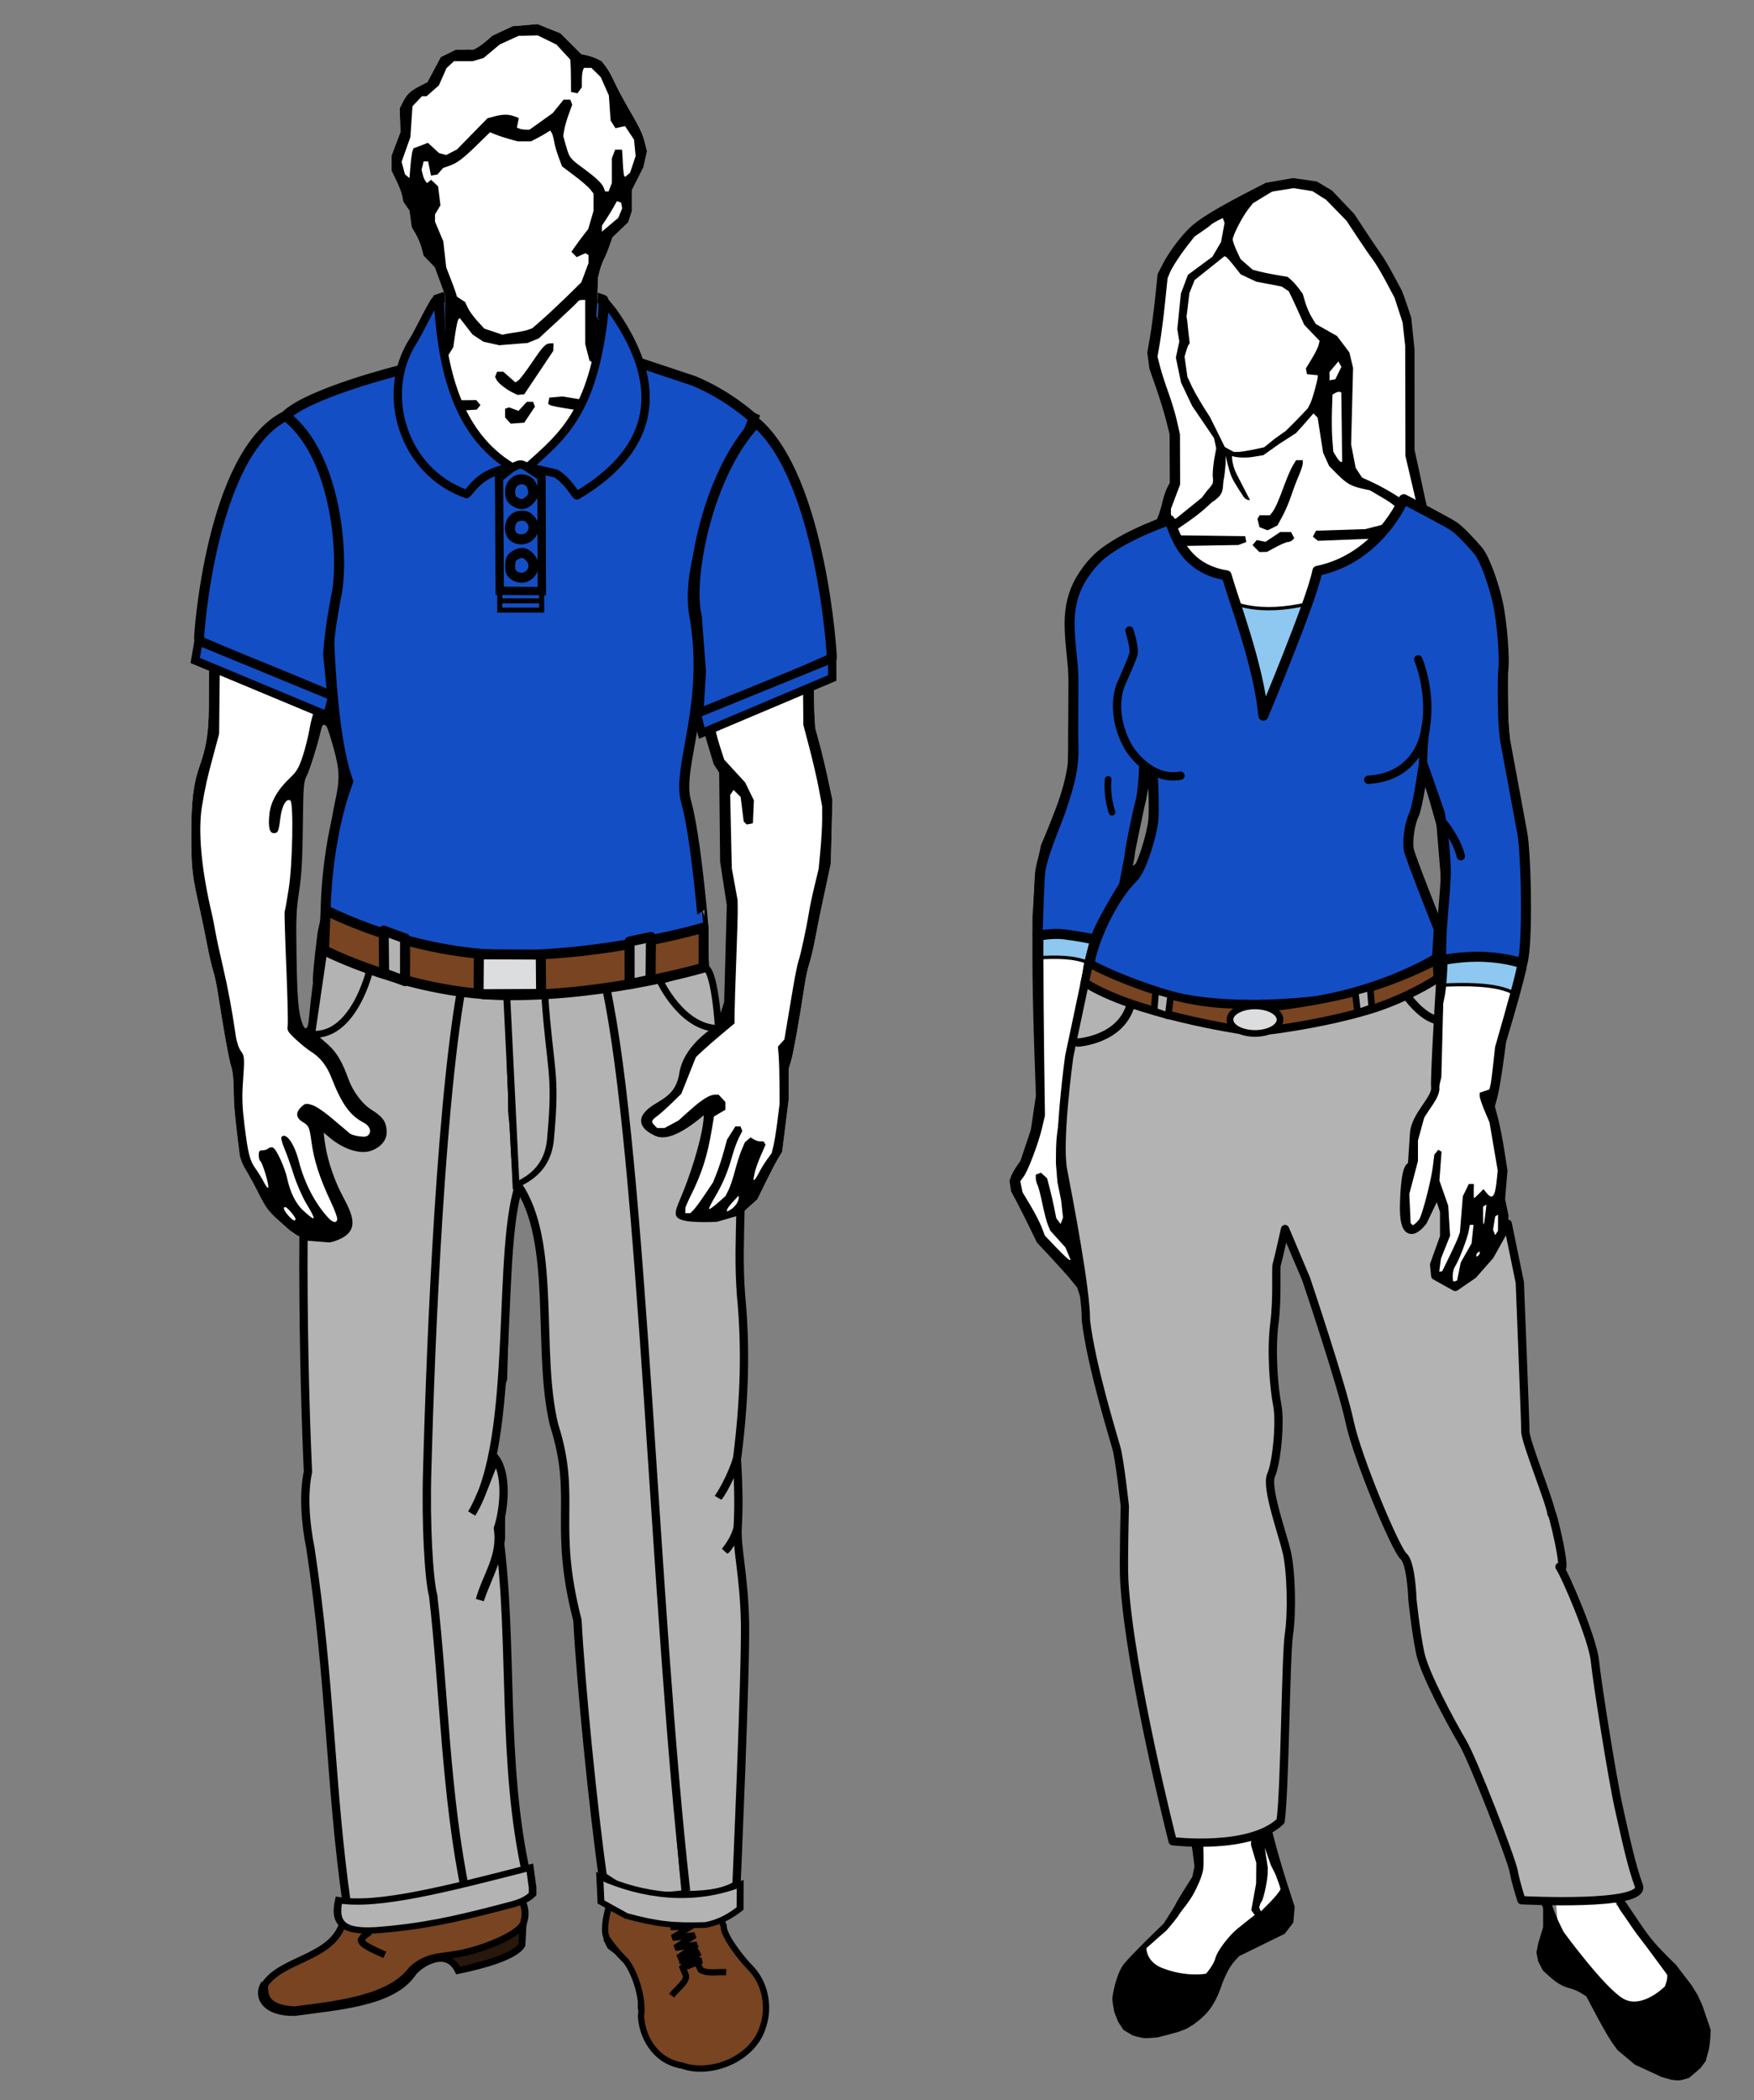 <?xml version="1.0" encoding="utf-8"?>
<!-- Generator: Adobe Illustrator 15.0.2, SVG Export Plug-In . SVG Version: 6.00 Build 0)  -->
<!DOCTYPE svg PUBLIC "-//W3C//DTD SVG 1.1//EN" "http://www.w3.org/Graphics/SVG/1.1/DTD/svg11.dtd">
<svg version="1.1"
	 id="svg2211" sodipodi:docbase="C:\Documents and Settings\admin\My Documents\Gary&apos;s Files\Images for SVG replacement\SVG equivalents" inkscape:version="0.45.1" sodipodi:version="0.32" sodipodi:docname="Human.svg" inkscape:output_extension="org.inkscape.output.svg.inkscape" xmlns:inkscape="http://www.inkscape.org/namespaces/inkscape" xmlns:sodipodi="http://sodipodi.sourceforge.net/DTD/sodipodi-0.dtd" xmlns:svg="http://www.w3.org/2000/svg" xmlns:rdf="http://www.w3.org/1999/02/22-rdf-syntax-ns#" xmlns:cc="http://web.resource.org/cc/" xmlns:dc="http://purl.org/dc/elements/1.1/"
	 xmlns="http://www.w3.org/2000/svg" xmlns:xlink="http://www.w3.org/1999/xlink" x="0px" y="0px" width="1051px" height="1258px"
	 viewBox="0 0 1051 1258" enable-background="new 0 0 1051 1258" xml:space="preserve">
<rect x="0" y="0" width="1051" height="1258" fill="#808080" stroke="none"/>
<g>
	<polygon fill="#FFFFFF" points="687.943,788.456 642.946,761.457 623.447,741.958 606.948,710.46 621.947,665.462 620.447,534.968 
		627.946,501.97 642.446,471.971 642.946,398.475 650.445,344.478 671.444,327.979 690.943,317.479 702.943,291.98 702.943,257.482 
		688.443,213.984 695.443,165.987 713.442,135.988 740.441,120.989 773.439,108.99 797.438,117.989 827.437,155.487 
		842.437,185.486 842.437,240.983 846.936,278.481 851.436,308.479 875.435,321.979 893.434,350.478 897.934,386.476 
		899.434,429.974 905.433,477.971 914.433,537.968 914.433,569.467 897.934,624.964 891.934,657.962 899.434,696.96 
		896.434,711.959 902.433,740.458 872.435,771.956 894.934,891.95 947.431,1059.942 968.43,1140.938 1002.928,1178.437 
		998.429,1212.935 965.43,1202.435 935.432,1173.937 932.432,1140.938 870.935,899.45 816.938,786.956 864.935,555.967 
		866.435,498.97 851.436,456.972 686.943,465.472 678.313,499.257 674.775,526.855 737.441,893.45 752.44,1079.441 756.94,1100.44 
		768.939,1128.938 768.939,1143.938 738.941,1167.937 719.442,1191.936 689.443,1187.436 684.944,1167.937 715.442,1129.439 
		717.441,1113.939 715.441,1101.939 719.442,896.45 	"/>
	<path fill="#8EC8F0" stroke="#000000" stroke-width="2" stroke-linecap="round" stroke-linejoin="bevel" d="M730.667,356.833
		c14.667,10,40,10.667,68.667,0L754,452.167L730.667,356.833z"/>
	<path fill="#8EC8F0" stroke="#000000" stroke-width="2" stroke-linecap="round" stroke-linejoin="bevel" d="M622.212,573.656
		l-0.502-13.042l17.183-9.885L656,564.833l-3.482,11.936C643.182,572.744,632.306,573.177,622.212,573.656z"/>
	<path fill="#8EC8F0" stroke="#000000" stroke-width="2" stroke-linecap="round" stroke-linejoin="bevel" d="M863.791,590.1
		l-0.502-13.042l24.763-10.766l24.591,9.181l-4.591,20C897.56,588.587,873.885,589.62,863.791,590.1z"/>
	<path d="M667.665,1205.097c-0.498-2.596-1.083-6.113-1.164-7.763c-0.081-1.65,2.378-15.701,7.249-21.334
		s14.069-14.648,14.069-14.648l4.72-4.598l4.721-4.598l3.69-5.77c2.029-3.174,3.69-5.971,3.69-6.217s2.204-3.95,4.897-8.23
		l4.898-7.783l0.648-3.101l0.648-3.102l-1.083-8.713c-0.595-4.792-2.211-13.522-3.591-19.399
		c-3.188-13.575-16.132-66.511-17.436-71.302c-0.541-1.989-0.983-4.941-0.983-6.562s-0.949-6.518-2.108-10.884
		c-4.579-17.242-7.286-32.968-9.974-57.938l-0.968-9l0.649-8.5c0.357-4.675,1.419-12.293,2.358-16.929l1.708-8.429l-0.814-4.071
		c-0.448-2.239-1.968-10.485-3.377-18.325l-2.563-14.254l-3.896-9.83c-2.144-5.407-9.373-26.218-16.067-46.246l-12.171-36.416
		l-3.586-4.409c-1.973-2.425-7.396-8.489-12.053-13.478l-8.467-9.068l-4.38-9.022c-2.409-4.963-5.89-11.872-7.735-15.354
		l-3.354-6.331l-0.474-3.169l-0.473-3.169l0.928-2.5c0.51-1.375,2.003-4.075,3.318-6l2.391-3.5l3.073-9.207l3.072-9.207l1.52-10.157
		l1.519-10.157l-1.064-30.636c-0.585-16.85-1.044-40.986-1.02-53.636l0.045-23l0.894-13.5l0.894-13.5l1.662-8l1.663-8l2.348-5.5
		c1.292-3.025,4.214-10.384,6.494-16.353l4.146-10.853l1.526-7.147l1.526-7.147l0.74-44l0.739-44l2.179-9.303l2.179-9.303
		l3.476-6.903l3.477-6.903l4.58-4.389l4.58-4.389l7.18-3.966c3.948-2.182,9.204-4.726,11.68-5.653
		c2.475-0.927,5.979-2.591,7.789-3.698l3.29-2.012l1.83-4.27c1.007-2.348,2.339-6.642,2.96-9.541
		c0.622-2.899,1.877-6.711,2.789-8.471l1.659-3.2l-0.064-14.5l-0.064-14.5l-1.991-8c-1.095-4.4-3.816-13.248-6.048-19.661
		l-4.058-11.661l-0.631-4.839l-0.631-4.839l1.614-9.244c0.888-5.083,2.279-15.659,3.093-23.5l1.478-14.256l3.093-6
		c3.339-6.478,9.304-14.679,14.893-20.478c6.003-6.229,17.055-12.957,43.177-26.283l3.677-1.876l8.132-1.42l8.133-1.419l7.122,1.01
		l7.122,1.01l4.568,2.728l4.569,2.728l6.657,7l6.657,7l6.591,10c3.624,5.5,7.887,11.8,9.472,14c1.585,2.2,4.805,7.6,7.155,12
		c2.35,4.4,4.642,8.675,5.094,9.5c0.452,0.825,1.952,4.889,3.333,9.031l2.51,7.531l0.989,9.539l0.989,9.539l0.005,30.075
		l0.005,30.075l2.598,11.855c1.43,6.521,3.202,14.78,3.939,18.355c0.738,3.575,1.645,7.27,2.015,8.21l0.674,1.709l7.533,4.134
		l7.533,4.135l4.402,4.058l4.402,4.058l7.079,11.341l7.08,11.341l2.324,7.535l2.325,7.535l1.063,9.222
		c0.585,5.072,1.476,12.995,1.979,17.606l0.917,8.384l0.12,16.116l0.119,16.116l1.019,12c1.215,14.3,3.23,28.279,5.888,40.821
		c1.069,5.048,2.396,12.328,2.95,16.179c0.553,3.85,1.533,10.149,2.179,14l1.175,7l0.005,19l0.006,19l-1.108,10.5l-1.109,10.5
		l-2.128,8.5c-1.17,4.675-3.914,14.529-6.097,21.899l-3.968,13.399l-1.937,14.101c-1.065,7.755-2.588,16.469-3.384,19.364
		l-1.446,5.264l1.918,7.322c1.055,4.027,2.756,12.684,3.78,19.236l1.861,11.914l-0.72,8.5l-0.721,8.5l1.019,4.972l1.018,4.972
		l-0.62,8.06l-0.619,8.06l1.841,11.469l1.841,11.469l0.224,32c0.123,17.6,0.395,36.725,0.604,42.5l0.382,10.5l1.509,10.5
		c0.83,5.774,2.223,12.975,3.095,16c2.591,8.987,3.493,13.094,4.612,21c0.584,4.125,1.89,12.599,2.901,18.83l1.84,11.331
		l4.067,6.244l4.068,6.244l5.022,11.219l5.022,11.219l1.849,7.707c1.018,4.238,2.781,10.855,3.921,14.706
		c2.321,7.843,4.717,21.463,5.627,32c0.803,9.282,2.297,22.415,4.151,36.5c6.889,52.291,7.936,57.655,14.277,73.127l3.842,9.373
		l6.592,9.807c9.347,13.904,10.763,15.591,24.436,29.097l9.245,12.097l3.708,6l2.709,6l5.017,14.669
		c-0.394,12.823-1.816,13.069-2.915,18.58l-3.282,4.415l-3.363,2.889l-3.363,2.889l-3.5,1.023c-1.926,0.563-3.056,0.47-4.155,0.468
		l-3.345-0.452l-5.456-1.54l-5.455-2.539l-10.535-4.837l-10.565-8.855l-3.116-4.354c-1.715-2.396-5.905-9.624-9.313-16.065
		l-6.195-11.71l-3.183-1.962c-1.75-1.079-4.532-2.285-6.182-2.68c-4.528-1.084-8.193-3.166-12.625-7.169l-4.005-3.618l-1.436-2.775
		l-1.435-2.776l-0.989-5.299l1.011-5.3l1.489-4.909l1.489-4.909v-5.707v-5.708l-1.917-4.884c-1.055-2.686-3.135-8.708-4.623-13.383
		c-6.047-18.996-20.999-48.933-45.45-91c-13.926-23.959-16.959-30.59-21.244-46.444l-2.178-8.056l0.236-18.174l0.235-18.175
		l-4.714-7.825c-2.594-4.305-6.362-10.526-8.375-13.826c-8.189-13.423-17.76-37.819-22.949-58.5
		c-8.527-33.979-18.301-63.748-27.251-83c-5.026-10.813-12.203-26.975-14.432-32.5c-1.331-3.3-3.081-7.486-3.889-9.304l-1.469-3.303
		l-0.851,0.525l-0.85,0.524l-0.602,13.778c-0.331,7.578-1.084,18.729-1.673,24.778s-1.448,17.75-1.911,26l-0.84,15l2.366,21
		c1.301,11.55,2.368,23.253,2.371,26.007l0.007,5.007l-2.707,11.493l-2.706,11.493l0.122,3.5c0.206,5.876,2.267,16.104,4.836,24
		l2.44,7.5l1.601,10.945l1.601,10.945l-0.484,13.055l-0.485,13.055l-1.667,10.5l-1.668,10.5l-0.365,25l-0.366,25l-1.769,24.448
		l-1.77,24.448l3.056,11.552c1.68,6.354,4.951,17.401,7.27,24.552l4.215,13l-0.426,4.707l-0.425,4.708l-2.563,3.359l-2.562,3.358
		l-13.637,6.683l-13.636,6.684l-2.556,2.75c-3.082,3.317-5.946,8.764-8.478,16.123c-2.355,6.845-5.85,12.826-9.546,16.338
		l-2.852,2.709l-3.781,2.926l-4.333,2.666l-4.834,1.834l-6,1.666l-6.5,1.667c0,0-5.65,0.577-7.825,0.455s-7.175-1.622-7.175-1.622
		l-5.526-3.34L670,1211L667.665,1205.097z M904.659,944.179l-1.191-1.436l1.964-5.265l1.965-5.266l1.603-1.012l1.604-1.011
		l1.603,1.603l1.603,1.603l-2.224,5.17l-2.225,5.171l-1.755,0.938l-1.754,0.939L904.659,944.179z M880.547,938.44l-4.092-4.217
		l-2.494-4.921l-2.493-4.921l-0.531-5.144l-0.53-5.143l1.617-1.343l1.617-1.342l1.5,1.245l1.5,1.245l0.01,3.627l0.01,3.628l2.37,5
		l2.371,5l4.119,3.953l4.12,3.953v1.797v1.797h-2.502h-2.501L880.547,938.44z M752.573,328.589l-2.066-2.067l1.261-1.52l1.261-1.519
		l2.631,0.526l2.631,0.526l4.425-2.936l4.426-2.936l3.215-0.004l3.215-0.004l0.988,1.847l0.988,1.847l-1.153,1.153
		c-0.635,0.634-1.851,1.153-2.703,1.153s-4.025,1.333-7.05,2.96l-5.5,2.96l-2.25,0.04l-2.25,0.04L752.573,328.589z M756.92,316.636
		l-2.22-0.893l-0.624-2.486l-0.624-2.487l0.653-1.057l0.652-1.057h3.081h3.081l1.377-1.75c1.777-2.26,3.805-6.83,7.432-16.75
		c1.608-4.4,3.814-9.463,4.903-11.25l1.979-3.25h2.015h2.015v1.875c0,1.032-1.061,4.294-2.355,7.25
		c-1.296,2.956-3.347,8.38-4.559,12.054c-1.211,3.674-3.564,9.195-5.229,12.268l-3.026,5.589l-2.866,1.481
		c-1.575,0.815-3,1.453-3.165,1.418C759.275,317.558,758.141,317.127,756.92,316.636z M706.971,1146.032
		c-2.015,3.368-5.656,7.468-7.971,10.218l-5.75,5l-6.308,5.618c0,0-0.314,8.15,9.559,11.966c14.666,5.667,26.166,3.333,26.166,3.333
		s4.5-5,5.667-9.5c1.123-4.329,8.333-13.499,12.833-17.166s10.667-8.5,10.667-8.5l-2.07-2.845l1.45-8l1.45-8l0.051-6.17l0.051-6.17
		l-1.563-5.262l-1.563-5.262v-3.866v-3.866l2.595-2.405l2.596-2.405l1.395-16.297l1.395-16.297l0.845-27
		c0.465-14.851,0.834-29.7,0.821-33l-0.024-6l1.725-11.5l1.725-11.5l0.593-11.5l0.592-11.5l-1.671-11.311l-1.671-11.312
		l-2.563-7.188c-1.409-3.954-2.983-7.636-3.498-8.182l-0.937-0.991l-0.942,1.491l-0.943,1.492l-0.016,7.668
		c-0.008,4.218-0.288,8.38-0.622,9.25l-0.607,1.582h-1.925h-1.925l-0.832-2.248l-0.831-2.248l0.194-8.002l0.195-8.002l2.619-6.5
		c1.439-3.575,4.034-11.45,5.764-17.5l3.146-11l0.54-9.795l0.541-9.795l-2.322-22.471l-2.322-22.471l1.71-20.234
		c0.94-11.129,2.198-29.2,2.794-40.157l1.084-19.924l-0.715-10.483l-0.714-10.483l-8.144-8.594
		c-4.479-4.727-9.718-10.318-11.643-12.426c-3.713-4.064-16.309-21.925-20.467-29.019l-2.479-4.231l-11.508-12.239
		c-6.33-6.731-12.012-13.178-12.625-14.325l-1.116-2.086l1.492-1.492l1.491-1.492l1.518,0.858
		c0.834,0.473,6.775,6.465,13.202,13.316l11.685,12.457l8.504,12.543c13.117,19.349,13.643,20.033,21.776,28.379l7.637,7.836
		l1.205-0.463l1.204-0.462l1.254-4.688l1.255-4.689l4.85-7.185l4.851-7.185l4.683-4.313l4.683-4.313l2.125,0.313l2.125,0.313
		l0.378,1.147l0.377,1.148l-6.407,7.217c-3.524,3.97-7.862,9.617-9.641,12.551l-3.232,5.334l-0.539,7.863l-0.539,7.863l2.069,4.677
		c1.138,2.573,3.486,9.68,5.218,15.793l3.147,11.114l4.913,10.888c2.702,5.988,4.913,11.148,4.913,11.467s2.218,5.159,4.928,10.758
		c5.687,11.745,14.313,33.988,17.132,44.176c1.066,3.853,2.868,10.153,4.005,14.004c2.237,7.578,3.127,10.852,7.828,28.781
		c7.047,26.882,17.092,50.681,28.247,66.928c1.022,1.49,1.862,3.065,1.864,3.5c0.003,0.436,1.664,2.591,3.691,4.791l3.688,4
		l3.793,8.5l3.793,8.5l0.016,2.281l0.016,2.281l-1.656,0.636l-1.655,0.635l-1.885-2.326l-1.884-2.327l-1.074,1.073l-1.073,1.074
		l0.468,10.836l0.469,10.837l2.648,9l2.647,9l5.396,10.5c2.968,5.774,7.457,13.875,9.977,18s6.896,12,9.725,17.5
		s5.938,11.125,6.906,12.5c2.242,3.18,18.669,35.945,23.313,46.5c1.936,4.399,5.334,13.399,7.552,20
		c6.993,20.808,7.765,22.792,12.498,32.151c0,0,24.184,33.042,35.485,39.746s25.105-7.254,25.105-7.254s2.285-5.771,1.136-7.304
		c-2.125-2.833-12.66-17.286-16.124-21.658c-2.041-2.575-5.323-7.215-7.296-10.312l-4.808-6.87l-3.853-8.25
		c-2.119-4.538-4.795-11.064-5.947-14.504l-2.094-6.253l-2.015-11.747c-2.753-16.055-7.443-51.371-9.396-70.746
		c-0.887-8.8-2.325-20.5-3.197-26l-1.585-10l-2.327-7.5c-1.279-4.125-2.649-9.3-3.044-11.5c-1.06-5.921-4.658-15.86-9.346-25.819
		l-4.151-8.819l-1.208,0.401l-1.207,0.401l-0.868,4.722l-0.868,4.723l-2.132-0.305l-2.132-0.304l-0.67-18l-0.669-18l-1.081-3.493
		l-1.08-3.494v-5.074v-5.074l-2.015-7.432c-1.108-4.088-2.699-9.908-3.536-12.933c-0.836-3.025-2.208-10-3.048-15.5l-1.527-10
		l-0.47-42.5l-0.47-42.5l-1.037-7.849c-0.569-4.316-1.278-8.479-1.574-9.25l-0.538-1.401h-1.219c-1.801,0-4.926,3.717-8.984,10.686
		l-3.604,6.187l-1.864,0.592c-1.025,0.325-3.474,2.154-5.44,4.063l-3.575,3.473h-1.517h-1.516l-3.5-3.5
		c-1.925-1.925-3.933-3.5-4.462-3.5s-1.669-0.707-2.533-1.571l-1.571-1.571l0.003-4.679l0.004-4.679l2.962-7.5l2.962-7.5l0.029-6.5
		l0.028-6.5l-1.041-3.75l-1.042-3.75h-0.917c-1.225,0-2.839,3.139-4.54,8.828l-1.396,4.672l-2.556,2.738l-2.556,2.738l-2.511,0.63
		l-2.511,0.631l-1.96-1.774l-1.959-1.773l0.035-13.095l0.035-13.095l1.43-6.5l1.43-6.5l0.035-6.803l0.035-6.803l1.623-7.197
		l1.623-7.197l2.014-3.978c1.106-2.188,3.028-5.563,4.271-7.5l2.258-3.522l1.074-5l1.074-5l0.892-18.5
		c0.49-10.175,0.895-20.75,0.898-23.5s0.304-11.631,0.668-19.734l0.661-14.735l-3.442-10.395
		c-3.733-11.274-8.104-20.853-14.942-32.739c-2.405-4.183-4.891-9.087-5.522-10.899l-1.148-3.296l0.048-5.601l0.048-5.601l3.342-11
		c1.838-6.05,4.741-15.461,6.452-20.913l3.11-9.913v-4.837v-4.837l-0.75,0.009c-0.413,0.005-3.28,2.175-6.373,4.822l-5.622,4.813
		l-5.378,2.371l-5.377,2.371l-7.5-0.067l-7.5-0.066l-7.5-2.448l-7.5-2.448l-7-5.119l-7-5.118l-1.754-2.969l-1.753-2.969l0.61-1.591
		l0.61-1.59h1.824h1.825l2.086,2.929l2.085,2.929l5.965,3.983l5.965,3.982l7.771,2.589c4.274,1.423,8.505,2.588,9.402,2.588
		c2.021,0,11.078-2.675,16.134-4.765l3.771-1.559l3.979-4.316l3.979-4.315l0.009-1.272c0.005-0.7,1.116-3.522,2.469-6.272l2.46-5
		l0.031-6.032l0.031-6.032l-1.32-5.089l-1.32-5.089l-3.521-4.879c-1.937-2.684-3.828-5.73-4.203-6.77l-0.681-1.891l1.598-2.438
		l1.597-2.438l-0.76-4.171c-0.886-4.855-0.639-6.89,0.961-7.894l1.15-0.722l3.217,0.393c1.769,0.216,3.7,0.691,4.291,1.057
		l1.075,0.665l-0.155,7.165l-0.155,7.166l1.072,8.777c0.589,4.828,1.358,9.242,1.709,9.81l0.638,1.032l0.828,19.19l0.827,19.19
		l1.479,4.5c0.813,2.475,1.971,7.447,2.571,11.049c0.601,3.603,1.755,8.783,2.565,11.514l1.475,4.963l2.585,3.487
		c3.023,4.077,5.898,10.179,8.611,18.274l1.939,5.787l-0.596,0.963l-0.595,0.963h-1.882h-1.883l-0.617-1c-0.34-0.55-1.046-1-1.568-1
		h-0.949l0.662,24.285l0.662,24.285l-1.178,6.465l-1.178,6.465l-0.415,10c-0.229,5.5-0.86,12.25-1.405,15l-0.991,5l-0.56,22
		l-0.559,22l-1.556,6.492l-1.556,6.491l-3.411,5.009l-3.41,5.008l-2.045,7.479l-2.044,7.48v6.16v6.161l-2.587,9.859l-2.587,9.859
		l0.394,8.724l0.394,8.723l0.741,0.741l0.741,0.741l1.702-1.062l1.702-1.063l1.323-3.902c2.822-8.322,6.228-22.372,7.093-29.267
		l0.906-7.218l1.202-1.448l1.202-1.448l0.953,0.59l0.954,0.59l-0.637,8.649l-0.637,8.649l2.632,7.5l2.632,7.5l0.569,9l0.57,9
		l-2.741,6.85l-2.74,6.85l-0.522,3.9l-0.523,3.9l0.882-0.074l0.882-0.073l4.24-8.677c2.332-4.771,4.728-10.026,5.322-11.676l1.081-3
		l0.881-10.824l0.881-10.824l1.798-3.676l1.797-3.676h1.5h1.5l-0.087,4.25c-0.047,2.337,0.045,4.25,0.205,4.25
		c0.159,0,1.499-1.209,2.977-2.686l2.686-2.687l1.77,2.187c3.495,4.314,5.089,2.527,6.075-6.814l0.688-6.5l-0.863-5
		c-0.476-2.75-1.581-9.242-2.459-14.427l-1.595-9.427l-2.947-6.928c-1.622-3.811-2.948-7.805-2.948-8.876v-1.947l2.908-1.014
		l2.907-1.014l0.585-2.33c0.322-1.281,1.088-6.989,1.701-12.685l1.116-10.354l5.27-18.5c2.898-10.175,5.979-21.65,6.846-25.5
		l1.576-7l1.189-17.271l1.19-17.271l-0.576-12.229l-0.576-12.229l-2.018-13.033c-1.11-7.168-2.913-17.293-4.006-22.5
		c-1.094-5.207-2.689-14.867-3.545-21.467l-1.557-12l-1.502-33.147l-1.502-33.148l-1.067-7.853
		c-1.075-7.904-3.896-18.464-6.04-22.614c-3.319-6.423-12.704-20.7-15.726-23.923l-3.454-3.685l-5.959-3.315
		c-3.277-1.823-6.928-3.9-8.11-4.615l-2.151-1.299l-5.51,0.509l-5.51,0.509l-4.49,1.646c-2.47,0.905-7.641,2.521-11.49,3.591
		l-7,1.945l-15.226,0.592l-15.226,0.592l-1.504-1.248l-1.503-1.248l0.947-1.771l0.947-1.771l14.781-0.48l14.782-0.48l10.5-2.709
		l10.5-2.71l1.5-1.495l1.5-1.495l-3.5-2.984c-5.313-4.53-5.532-4.685-11.833-8.377l-5.879-3.446l-4.747-1.063
		c-6.594-1.478-9.427-3.123-14.956-8.688l-4.791-4.822l-1.809-4l-1.81-4l-1.641-10.5l-1.64-10.5l-1.251-1.268l-1.251-1.267
		l-5.784,6.628l-4.75,5.25l-9.75,6.25l-9.766,6.91l-6.367,1.041c-3.502,0.572-9.867,0.549-12.367-0.576
		c-0.125,3.75,1.44,8.256,2.625,10.625C742.5,287,749,299.5,749,299.5s-1.854,0.377-3.603-1.594c0,0-5.624-8.311-7.323-12.046
		s-3.699-12.985-3.699-12.985l0.024,4.781c-0.408,4.675-0.625,6.972-1.149,9.594c-0.625,3.125-0.029,6.086-1.875,9
		c-1.511,2.384-5.204,4.584-5.204,4.584l-4.016,3.692c-2.208,2.031-7.275,5.928-11.26,8.661l-7.245,4.969l-0.005,1.23l-0.005,1.23
		l21.236,0.27l21.237,0.27l0.336,1.747l0.336,1.747l-2.372,0.901l-2.371,0.902l-20.787,0.351l-20.786,0.352l-2.367-2.75l-2.366-2.75
		h-1.989h-1.989l-0.533,0.863c-0.293,0.475-4.257,2.342-8.809,4.149l-8.275,3.286l-5.003,3.18c-2.751,1.749-6.485,4.664-8.299,6.477
		l-3.297,3.297l-2.936,5.814l-2.935,5.814l-2.157,9.31l-2.157,9.31l-0.271,39.5l-0.272,39.5l-1.645,10.864l-1.645,10.864
		l-2.519,6.636c-1.385,3.649-3.588,9.656-4.896,13.348c-1.309,3.692-3.023,7.967-3.811,9.5s-2.188,5.713-3.111,9.288l-1.679,6.5
		l-1.157,13l-1.156,13l0.017,28.5c0.009,15.675,0.221,43.35,0.472,61.5l0.457,33l-1.746,7.5
		c-2.105,9.043-8.331,25.473-11.059,29.183l-1.973,2.683l0.654,3.27l0.653,3.271l4.815,8.047c2.648,4.427,5.67,10.295,6.714,13.042
		l1.898,4.994l6.973,7.256c3.835,3.99,7.309,7.256,7.72,7.256h0.747l-1.555-3.721l-1.555-3.721l-4.538-5.029l-4.539-5.029
		l-1.388-3.294c-0.763-1.812-2.266-7.565-3.341-12.788c-1.074-5.222-2.41-10.348-2.968-11.391c-0.559-1.043-1.015-2.84-1.015-3.993
		v-2.097l1.537-0.59l1.537-0.591l1.845,1.67l1.844,1.669l1.513,5.702c0.832,3.136,2.071,8.512,2.754,11.946l1.241,6.244l1.293,1.756
		l1.293,1.756l0.74-1.91l0.739-1.91l-1.176-10.59l-2.176-10.59l-0.908-11c0.122-14.598-0.717-16.453,7.786-54.352
		c1.305-5.816,3.392-19.504,5.937-42.683l2.757-21.363l2.073-8.5l2.072-8.5l4.415-9.691c2.777-5.226,5.883-12.387,7.979-15.411
		l3.809-5.5l1.538-7.5c0.847-4.125,1.217-9.976,2.046-13c1.737-6.339,2.659-10.457,5.601-25l2.123-10.5l0.521-7.522l0.521-7.521
		l-2.448-2.979c-3.885-4.724-9.454-14.55-11.202-19.763l-1.604-4.785l0.025-6.215l0.025-6.215l1.821-8.051l1.822-8.051l2.755-5.449
		l2.755-5.449l-0.476-6.102l-0.475-6.102l0.923-1.648l0.922-1.648h1.871h1.871l0.541,2.75c0.298,1.512,0.829,4.844,1.179,7.404
		l0.638,4.654l-3.511,7.846l-3.51,7.846l-1.693,8.437l-1.692,8.438l0.669,5.046l0.669,5.045l2.985,5.602
		c1.643,3.08,4.337,7.239,5.987,9.242l3.003,3.643l4.197,1.145l4.197,1.145l7.562,0.063l7.562,0.062l6.438-3.022l6.438-3.023
		l6.713-5.159c7.313-5.619,8.258-5.98,9.202-3.519l0.63,1.641l-1.57,2.396l-1.569,2.396l-5.983,4.404
		c-3.29,2.423-8.388,5.581-11.327,7.02l-5.345,2.614l-8.375,0.694l-8.375,0.694l0.318,15l0.318,15l-2.008,7.67
		c-3.603,13.77-8.742,22.8-20.755,36.469l-5.244,9.119l-3.472,6.493l-4.082,6.872l-2.098,5.99l-2.098,5.99l-1.961,9.141
		c-1.071,9.919-3.027,15.285-4.354,39.756l-0.896,16.5l-1.049,2.721c-0.578,1.496-1.742,6.672-2.589,11.5
		c-0.846,4.828-2.672,13.729-4.057,19.779l-2.519,11l-0.582,10.5l-0.582,10.5l1.685,9.5c0.926,5.225,2.282,13.1,3.013,17.5
		c1.633,9.824,2.714,14.009,5.943,23l2.515,7l0.025,4.532l0.026,4.532l1.406,4.968c2.636,9.314,21.394,63.937,25.451,74.117
		c2.226,5.582,5.995,13.682,8.378,18c2.383,4.317,4.931,9.305,5.662,11.082l1.33,3.232l-0.583,1.518l-0.582,1.519h-2.031h-2.031
		l0.007,3.75l0.008,3.75l1.913,6.29l1.913,6.291l3.329,3.981c1.831,2.19,5.276,5.99,7.656,8.444l4.326,4.463l-0.362,1.765
		l-0.361,1.766l-3.657-0.286l-3.658-0.286l0.554,3.409l0.553,3.409l-1.02,0.63l-1.021,0.63l-1.656-0.635l-1.656-0.636l-3.046-5.397
		l-3.046-5.396l-1.388,1.151l-1.388,1.152l-0.021,10.627l-0.021,10.628l1.519,10c0.835,5.5,2.182,14.5,2.993,20
		c0.813,5.5,2.402,13.825,3.535,18.5s2.734,11.875,3.561,16c2.834,14.16,9.828,44.747,12.004,52.5
		c0.772,2.75,2.277,8.824,3.345,13.5c1.067,4.675,3.189,13.675,4.715,20l2.774,11.5c0,0,0.337,11.155-0.02,14
		s-1.733,7.29-5.39,14.333C712.724,1139.093,707.863,1144.539,706.971,1146.032z M767.334,1131.501c-0.55-2.312-2.235-6.526-3-8.667
		l-2.833-5.667l-3.667-10.5l1.807,11.822l-0.035,3.333c-0.043,4.031-2.315,14.974-3.513,16.911l-0.862,1.394l-0.729,2.374l1,2.333
		C755.501,1144.834,765.784,1135.189,767.334,1131.501z M874.192,761.581l1.104-5.425l3.238-5.7l3.239-5.699l0.573-5.551l0.572-5.55
		h-1.095h-1.095l-0.681,3.75c-0.774,4.271-5.726,17.251-7.837,20.549c-1.407,2.197-1.905,4.57-1.688,8.034l0.115,1.833l1.224-0.407
		l1.224-0.408L874.192,761.581z M886.641,750.538v-1l-1,0.618c-0.551,0.34-1,1.068-1,1.618v1l1-0.618
		C886.19,751.816,886.641,751.088,886.641,750.538z M897.625,732.347l0.016-4.809l-0.869,0.537l-0.868,0.536l-0.631,3.943
		l-0.631,3.942l0.639,1.663l0.639,1.664l0.845-1.334l0.846-1.334L897.625,732.347z M890.019,727.337l0.655-5.819l-1.017,0.628
		l-1.017,0.629v5.607C888.641,735.347,889.16,734.952,890.019,727.337z M862.214,511.953l-1.493-17.797l-3.533-12.409
		c-1.942-6.825-3.785-12.662-4.094-12.972l-0.563-0.562l-0.922,1.472c-0.508,0.809-2.799,7.281-5.091,14.382l-4.169,12.912
		l-0.479,6.688l-0.479,6.688l4.564,8.512c2.51,4.682,5.884,10.486,7.498,12.9c1.613,2.414,3.273,5.514,3.689,6.889
		c0.415,1.375,1.934,4.75,3.375,7.5l2.621,5l0.283-10.703l0.283-10.702L862.214,511.953z M684.767,510.041l2.838-6.13l1.503-6.378
		l1.503-6.377l-0.085-8l-0.085-8l-0.763-2.5l-0.762-2.5l-0.596,1.5c-0.328,0.825-2.194,9.395-4.148,19.043
		c-1.954,9.649-3.998,19.096-4.542,20.994c-0.544,1.897-0.989,4.295-0.989,5.328v1.88l1.645-1.365l1.644-1.364L684.767,510.041z
		 M712.32,304.406l7.733-6.25l3.294-4.328c0,0,2.809-2.952,3.293-4.328s0-4.738,0-4.738c0-2.606,0.479-7.329,1.063-10.494
		l1.063-5.755l-0.673-3.065l-0.674-3.065l-6.54-9.613l-6.539-9.613l-3.326-7l-3.326-7l-1.559-7.478l-1.559-7.478l1.036-4.832
		l1.036-4.833l-0.597-3.735l-0.598-3.734l1.066-10.59l1.065-10.59l2.108-5.634l2.107-5.634l7.354-5.438l7.354-5.439l2.573-4.39
		l2.573-4.39l1.063-5.751l1.063-5.751l-0.551-1.436l-0.552-1.436l-3.268,1.675c-1.797,0.921-3.493,1.979-3.768,2.351
		c-0.275,0.372-2.593,2.1-5.149,3.839l-4.648,3.163l-3.134,3.956c-5.182,6.543-10.191,14.137-11.687,17.715l-1.409,3.373
		l-1.524,14.75c-0.839,8.112-2.196,18.683-3.016,23.492l-1.492,8.742l1.614,6.258c0.889,3.441,3.104,10.308,4.924,15.258
		c1.82,4.95,4.121,12.6,5.114,17l1.805,8l0.051,15l0.052,15l-2.75,7.31l-2.75,7.31v2.94v2.94h1.473h1.473L712.32,304.406z
		 M845.502,287.495l-3.361-14.338l-0.073-33l-0.072-33l-0.776-7l-0.777-7l-2.41-7.407l-2.41-7.407l-5.076-9.557
		c-2.791-5.256-6.307-11.148-7.813-13.093s-5.709-8.036-9.341-13.536l-6.603-10l-6.136-6.276l-6.135-6.276l-4.024-2.54l-4.024-2.541
		l-5.637-0.917l-5.637-0.917l-6.482,1.036l-6.482,1.036l-5.744,3.489l-5.744,3.489l-2.894,3.709
		c-3.535,4.529-9.213,15.633-9.199,17.989c0.005,0.946,1.059,3.973,2.341,6.728l2.332,5.007l3.646,3.2l3.646,3.201l3.763,0.991
		c2.07,0.545,6.781,1.507,10.47,2.138l6.707,1.146l2.169,1.882c1.193,1.035,3.228,3.315,4.52,5.067l2.351,3.185l1.504,5.088
		c0.827,2.798,2.595,6.872,3.928,9.051l2.424,3.963l6.338,3.582l6.338,3.582l3.706,4.903l3.706,4.903l1.114,4.645l1.113,4.644
		l-0.586,22.908l-0.586,22.908l1.369,7.049l1.371,7.05l1.88,2.87l1.881,2.87l7.023,3.25c3.863,1.788,10.848,5.741,15.521,8.784
		l8.497,5.533l0.864-0.865l0.864-0.865L845.502,287.495z M803.999,256.406c-0.115-11.138-0.243-20.588-0.284-21
		c-0.1-1.003-2.249-0.926-3.934,0.142l-1.358,0.861l-0.319,9.874c-0.177,5.431-0.067,13.116,0.242,17.08l0.563,7.206l1.852,3.044
		c1.018,1.674,2.211,3.044,2.65,3.044h0.8L803.999,256.406z M712.058,198.671l0.802,6.821l-0.688,1.114
		c-0.379,0.613-1.07,2.444-1.536,4.068l-0.847,2.953l0.858,6.07l0.857,6.07l2.911,6.194c1.602,3.407,6.4,11.49,10.665,17.963
		l8.862,17.872l2.653,1.441l2.654,1.441l2.5,0.022c1.375,0.013,5.479-0.609,9.122-1.381l6.621-1.404l6.512-5.256l6.495-4.596
		l6.031-6.022l7.065-7.401l1.521-2.943c1.274-2.463,4.458-13.927,4.507-16.229l0.016-0.687l-3.242-0.313l-3.242-0.313l-0.328-1.735
		l-0.329-1.735l3.52-5.765c1.935-3.17,3.782-6.89,4.105-8.265l0.587-2.5l-4.604-4.786l-4.605-4.786l-2.994-6.714
		c-1.646-3.693-3.741-8.232-4.654-10.088l-1.66-3.374l-2.132-1.396l-2.132-1.397l-7.603-1.455l-7.602-1.454l-4.644-2.183
		l-4.644-2.183l-4.008-5.092c-2.204-2.8-4.401-5.24-4.883-5.42l-0.876-0.328l-8.927,7.128l-8.927,7.128l-1.579,3.948l-1.58,3.948
		l-0.645,5.486l-0.645,5.486l-0.403,2.998l0.468,2.808L712.058,198.671z M801.957,223.438l1.817-3.718l-0.905-1.618l-0.905-1.618
		l-2.662,3.163l-2.661,3.164v2.497v2.497l1.75-0.323l1.75-0.323L801.957,223.438z"/>
	<path fill="#144EC5" stroke="#000000" stroke-width="6" stroke-linejoin="round" d="M685.501,459.902
		c5.023,3.628,5.578,6.744,5.578,10.241s0.583,13.407,0,20.985s-6.69,29.135-11.99,34.392C665.5,539,654.21,565.18,652.461,579.169
		c0,0,35.517,23.729,101.538,22.664c82.667-1.333,106.961-26.764,106.961-26.764l1.166-18.653c0,0-16.733-41.971-17.899-47.217
		s0.582-16.321,2.914-20.985s5.806-29.163,5.806-29.163l9.798,28.053c0,0,3.117,16.476,3.563,32.952
		c0.236,8.742-1.53,23.751-2.303,35.917c-0.683,10.763-0.369,19.299-0.369,19.299s12.269-2.795,26.047-2.118
		c13.78,0.678,22.491,3.899,22.491,3.899c3.563-12.023,2.226-65.903,0-77.926s-10.133-54.771-10.133-54.771
		c-2.227-12.468-1.445-41.412-1.445-41.412c1.336-8.016-0.672-30.28-2.928-41.112c-2.337-11.219-8-27.333-12-32
		s-10.666-12-14.666-14.667s-29.86-16.155-29.86-16.155s-14.802,35.359-51.761,42.929c-3.158,17.133-32.396,86.723-32.396,86.723
		c-2.672-29.797-17.578-68.466-22.031-84.051c-25.628-3.997-30.998-24.755-34.13-33.108c0,0-23.84,7.752-39.322,19.493
		c-5.499,4.17-9.55,9.479-11.833,12.837c-5.667,8.333-8.118,16.472-8.666,26s1.321,22.643,1.945,30.642s-0.179,32.749,0.267,47.443
		s-4.453,27.608-7.125,36.069s-12.023,28.499-12.914,39.631c-0.451,5.634-1.016,22.102-1.464,36.995c0,0,8.304-1.92,16.164-0.937
		c8.186,1.024,18.468,3.082,18.468,3.082c2.072-8.5,17.151-32.461,17.151-32.461l3.335-17.366c0-3.117,4.68-26.272,6.461-32.507
		S685.501,459.902,685.501,459.902z"/>
	<path fill="#B3B3B3" stroke="#000000" stroke-width="4.96" stroke-linejoin="round" d="M652.518,576.769l-11.852,56.064
		c0,0-7.001,50.666-3.667,68s14.001,72.667,13.667,90C654,818.5,666.999,860.167,668.999,867.5s5,34.667,5,34.667
		s-0.931,34.684-0.333,44.666c3.334,55.667,29,156,29,156s46.334,5.667,64.667-12c2.666-19.333,3-98.667,5-112
		s1.332-38-1.334-49.333s-12.666-38.667-9.333-46s5.667-32,3.667-42s-3.893-32.044-1.667-49.333
		c1.89-14.682,0.666-32.667,1.333-34.667s5-21.333,5-21.333l12.667,30c0,0,21.333,63.333,26,85.333s27.666,76.667,32.333,80.667
		s5.334,26,5.334,26s1.999,19.334,4.666,32s18.668,42,25.334,53.333s29.332,69.999,30.666,77.333s4.667,17.334,4.667,17.334
		s74.999,4,70.333-8.667s-7.999-29-12-46.667c-3.684-16.268-13-74.667-14.333-88s-17.901-51.716-21.234-56.383
		c5.968,8.349-5.399-37.967-4.766-31.617c-0.667-6.666-15.667-43.333-15.667-49.333s-3.333-89.333-3.333-89.333l-7.233-35.207
		l-10.767,19.207l-10,11.333l-10.667,7.333l-12-6.666l-0.666-6.667l6-16.667V725.5l-4-12l-8.667,18c0,0-11.999,16.667-11.333-10
		s4.666-22.667,4.666-22.667s0.668-9.334,1.334-20s13.332-20.666,12.666-27.333s4-80,4-80s-42,28.667-108.666,31.333
		C698.711,605.099,652.518,576.769,652.518,576.769z"/>
	<path fill="#784421" stroke="#000000" stroke-width="5" stroke-linecap="round" d="M861.5,586
		c-10.006,6.444-25.188,14.141-40.885,18.856C790.033,614.042,757.5,617.5,757.5,617.5l1-14c0,0,23.5-2,50-8.5
		c28.704-7.041,52.46-19.931,52.46-19.931L861.5,586z"/>
	<path fill="#784421" stroke="#000000" stroke-width="5" stroke-linecap="round" d="M650,588.5c29.5,19,94,28.5,94,28.5l0.5-15.5
		c0,0-21.857,1.526-50-7.5s-41.982-17.231-41.982-17.231L650,588.5z"/>
	<path fill="none" stroke="#000000" stroke-width="5" stroke-linecap="round" d="M854.309,435.347
		c-2.309,17.486-14.236,30.601-34.438,31.703"/>
	<path fill="none" stroke="#000000" stroke-width="5" stroke-linecap="round" d="M707.337,464.623
		c-18.67,3.544-30.794-16.424-30.794-16.424s-11.846-18.091-5.167-37.684c0,0,6.63-14.7,7.713-18.482s-2.35-14.376-2.35-14.376"/>
	<path fill="none" stroke="#000000" stroke-width="5" stroke-linecap="round" d="M645.945,624.467c0,0,25.5-1.5,31.499-22.499"/>
	<path fill="none" stroke="#000000" stroke-width="5" stroke-linecap="round" d="M842.937,596.468c0,0,9.063,13.032,18.844,14.688"
		/>
	
		<ellipse fill="#DCDDDE" stroke="#000000" stroke-width="4" stroke-linecap="round" stroke-linejoin="round" cx="752" cy="610.75" rx="15" ry="8.25"/>
	<polygon fill="#B3B3B3" stroke="#000000" stroke-width="4" stroke-linecap="round" stroke-linejoin="round" points="701.5,596 
		700,608.5 691.5,605.5 692.5,593.5 	"/>
	<polygon fill="#B3B3B3" stroke="#000000" stroke-width="4" stroke-linecap="round" stroke-linejoin="round" points="812,594 
		813.5,606.5 822,603.5 821,591.5 	"/>
	<path fill="none" stroke="#000000" stroke-width="5" stroke-linecap="round" stroke-linejoin="bevel" d="M852.837,462.168
		c0,0-0.78-12.914,1.445-26.272c3.677-22.071-4.46-40.967-4.46-40.967"/>
	<path fill="none" stroke="#000000" stroke-width="5" stroke-linecap="round" stroke-linejoin="bevel" d="M865,493.167
		c0,0,8,9.667,10.334,19.667"/>
	<path fill="none" stroke="#000000" stroke-width="4" stroke-linecap="round" stroke-linejoin="bevel" d="M666.333,486.5
		c0,0-3.333-9-2.333-19.667"/>
</g>
<g>
	<path id="path2416" sodipodi:nodetypes="ccccc" fill="#144EC5" stroke="#000000" stroke-width="6" d="M358.306,213.679
		c1.512-4.343,4.275-34.106,3.123-34.12c-26.959-9.754-73.396-9.489-98.541-0.54c0.816,9.776,0.199,23.078,3.179,34.501
		C284.206,207.821,345.673,209.729,358.306,213.679z"/>
	<path id="path2420" sodipodi:nodetypes="ccccc" fill="#FFFFFF" stroke="#000000" stroke-width="3" d="M322.236,274.734
		c13.563-8.456,37.428-44.694,34.447-61.17c-28.418-5.849-61.866-6.267-90.524-0.237c-0.121,20.021,15.854,48.266,31.32,60.04
		C305.416,279.029,314.208,281.623,322.236,274.734z"/>
	<path fill="#FFFFFF" d="M438.942,731.722l7.419-6.666l7.418-6.665l4.954-10.117c2.725-5.564,6.074-11.98,7.444-14.257l2.49-4.14
		l1.986-15.832l1.986-15.832v-9.097v-9.097l1.468-4.944c1.367-4.605,4.803-23.878,8.006-44.919
		c0.753-4.95,2.045-10.871,2.871-13.158s2.459-9.263,3.629-15.5c1.17-6.238,2.82-14.492,3.668-18.342
		c0.848-3.851,2.441-11.275,3.542-16.5l2.001-9.5l0.487-19l0.487-19l-2.542-12c-1.397-6.601-3.707-16.275-5.133-21.5l-2.592-9.5
		l-0.436-6.5c-0.24-3.575-0.434-14.601-0.432-24.5l0.005-18l-1.472-14.611l-1.472-14.611l-1.65-7.256l-1.65-7.256l-2.415-5.46
		l-2.414-5.46l0.979-7.807l0.979-7.807l-0.95-11.667c-1.187-14.551-1.328-15.099-6.722-26.066
		c-2.434-4.95-5.622-11.447-7.084-14.437l-2.658-5.437l-7.713-8.131l-7.713-8.131l-5.287-2.655l-5.287-2.655l-10.713-0.999
		l-10.714-0.999l-3.604-1.506l-3.604-1.506l-6.183-5.642c-3.4-3.103-8.657-7.275-11.682-9.273c-3.025-1.997-6.105-4.204-6.845-4.904
		c-0.74-0.7-2.765-2.004-4.5-2.897c-1.736-0.894-5.063-3.183-7.393-5.087l-4.237-3.462l-4.07-5.963l-4.07-5.963l0.41-11.677
		l0.411-11.677l1.003-4c0.552-2.2,1.713-5.35,2.58-7c0.868-1.65,2.36-5.25,3.317-8l1.74-5l4.716-4.5l4.716-4.5l1.11-3.399
		l1.111-3.399v-6.271v-6.271l3.453-6.83l3.453-6.83l1.056-4.771l1.056-4.771l-1.151-4.729c-1.409-5.786-2.925-8.975-10.234-21.535
		c-3.139-5.393-6.83-12.345-8.202-15.448c-1.373-3.104-3.629-7.129-5.015-8.945l-2.519-3.303l-2.698-1.378
		c-1.484-0.758-4.239-1.71-6.122-2.116l-3.423-0.738l-6.242-6.243l-6.242-6.242l-6.835-2.752l-6.834-2.752l-7.463,0.617
		l-7.463,0.617l-6.084,2.847l-6.085,2.848l-3.453,3.001c-1.899,1.65-4.436,3.517-5.637,4.147l-2.185,1.147l-5.315,0.041
		l-5.316,0.041l-4.5,2.209l-4.5,2.209l-4,7.489l-4,7.489l-4.5,2.344c-5.87,3.058-7.795,4.86-10.176,9.525l-1.963,3.847l0.225,7.153
		l0.225,7.153l-2.655,6.996l-2.655,6.996v4.595v4.595l2.883,5.909c1.586,3.25,3.157,7.41,3.492,9.244l0.609,3.334l1.862,2.666
		l1.862,2.666l0.65,4.919l0.65,4.919l2.391,4.081c1.315,2.245,2.925,6.106,3.579,8.581l1.188,4.5l3.359,3.5l3.36,3.5l3.057,8.318
		l3.058,8.318l-0.024,10.682l-0.023,10.682l-0.91,3.922l-0.91,3.923l-1.887,2.528l-1.887,2.527l-6.448,2.643l-6.448,2.643
		l-11.994,8.041c-6.597,4.422-13.698,8.998-15.78,10.167l-3.786,2.126l-6.701,0.984c-3.685,0.542-9.518,1.658-12.961,2.48
		l-6.841,1.839c-15.332,1.572-19.315,3.281-28.733,12.325c-5.536,5.315-15.266,18.945-15.266,21.384c0,0.502-1.787,4.557-3.97,9.012
		c-5.884,12.004-7.376,20.616-6.738,38.898c0.474,13.576,0.328,15.538-1.452,19.5c-5.6,12.467-8.866,39.661-8.697,72.405
		c0.111,21.586-1.023,30.461-5.516,43.153c-3.828,10.813-5.113,21.468-5.047,41.848c0.065,20.34,0.418,23.302,5.417,45.5
		c1.053,4.675,2.904,13.675,4.113,20s2.818,13.283,3.575,15.464c0.757,2.18,2.007,8.029,2.777,13
		c3.611,23.292,6.717,40.424,8.063,44.465c0.895,2.688,1.475,8.252,1.475,14.158c0,8.33,0.825,17.27,3.554,38.533
		c0.291,2.266,1.878,6.248,3.527,8.848s5.207,9.129,7.906,14.508c4.118,8.207,6.019,10.768,11.808,15.912l6.9,6.133l4.485,3.041
		c3.248,1.546,3.81,1.219,11.101,1.645l0.853-0.088l19.294-7.167l-15-52.497l28.499,3l4.5-10.5l-19.499-19.499l-9-23.998l-22.499-15
		l-3-67.497l4.5-32.999v-40.498l4.5-19.499l13.499-31.499l12,43.498l-9,35.998l-3,37.498l49.191,19.117l63.304,10.881l55.497-4.5
		l55.497-10.5l-11.999-82.496l9-40.498l10.5,6l6,19.499v25.499l1.5,32.999l6,25.499l-3,20.999v43.498l-20.999,19.499l-10.5,20.999
		l-20.999,17.999l7.5,17.999l28.499-19.499l-9,35.998l-10.5,26.999l17.999,7.499L438.942,731.722z"/>
	<path d="M273.273,620.656h-2.58h-2.58l-5.102-3.436l-5.102-3.436l-3.228-4.076l-3.228-4.075l-3.376-8.127
		c-1.857-4.47-4.104-10.652-4.994-13.739c-0.89-3.086-3.18-9.181-5.09-13.544l-3.472-7.932l-4.441-6.62l-4.441-6.619v-2.092v-2.091
		l1.5-0.575l1.5-0.576l1.25,0.509c0.688,0.28,3.168,3.146,5.512,6.37l4.262,5.861l3.377,7.412c1.858,4.077,5.208,13.1,7.445,20.051
		l4.067,12.637l2.424,3.841c2.738,4.337,7.622,9.422,13.014,13.55l3.648,2.792v1.524v1.525L273.273,620.656z M368.87,899.104
		c-1.218-0.853-2.771-2.54-3.451-3.75l-1.237-2.198l-0.548-9l-0.548-9l-3.933-6.359l-3.933-6.359l-0.409-6.431l-0.409-6.431
		l1.745-1.928l1.744-1.928l1.981,1.06l1.98,1.061l-0.544,2.716l-0.543,2.717l0.968,4.306l0.968,4.306l2.858,4.155l2.858,4.154
		l1.104,3.981l1.105,3.98l0.006,6.095l0.006,6.095l1.828,1.655l1.829,1.655h2.604h2.604l0.689,2.174l0.69,2.174l-1.814,1.326
		l-1.813,1.326h-3.086h-3.087L368.87,899.104z M395.717,899.249l-1.167-1.407l1.179-6.772l1.18-6.771l2.32-2.321l2.321-2.32h2.076
		h2.077l0.604,1.572l0.603,1.572l-1.984,2.684l-1.984,2.685l-0.71,4.731l-0.709,4.731l-1.512,1.513
		C398.131,901.022,397.208,901.045,395.717,899.249z M399.212,863.085l-1.571-1.571v-2.363c0-3.359,2.69-15.723,4.091-18.796
		l1.18-2.589l1.542-0.591l1.542-0.592l1.275,1.286l1.276,1.287l-1.928,8.5c-1.061,4.675-1.939,9.872-1.953,11.55l-0.025,3.05
		l-1.2,1.2C401.858,865.037,401.098,864.971,399.212,863.085z M243.197,861.434l-1.557-2.223v-2.096
		c0-1.153-0.679-4.383-1.509-7.177l-1.509-5.081l-3.991-5.977l-3.991-5.977v-1.502v-1.501l1.374-1.14l1.373-1.141l1.574,0.604
		c0.866,0.332,2.785,2.192,4.266,4.133l2.691,3.528l7.611,3.466c10.153,4.624,10.438,4.782,10.847,6.009l0.354,1.063l-1.719,1.719
		l-1.719,1.719l-3.076-0.509c-1.692-0.28-3.751-0.663-4.576-0.853l-1.5-0.344l0.361,6.872l0.361,6.872l-1.361,0.862
		C245.474,864.048,244.905,863.872,243.197,861.434z M339.641,610.656v-1.522v-1.522l3.875-4.228
		c8.95-9.762,19.184-28.121,24.096-43.228c1.252-3.851,3.858-10.05,5.791-13.777l3.515-6.777l2.987-2.515l2.987-2.514l1.125,0.37
		l1.124,0.369l0.335,2.29l0.335,2.289l-2.968,4.132c-3.335,4.645-5.031,8.365-9.403,20.633c-5.797,16.26-15.71,33.635-24.378,42.723
		l-4.078,4.277l-1.922,0.038l-1.921,0.039L339.641,610.656z M245.307,470.989c-0.366-0.366-0.667-1.451-0.667-2.41v-1.743l6.25-3.42
		l6.25-3.421l2.559-3.919c3.419-5.237,5.206-9.822,8.929-22.92c4.024-14.152,8.241-25.319,11.531-30.531l2.61-4.135l6.185-2.849
		l6.185-2.848l3.5-0.214c1.925-0.118,4.751-0.148,6.282-0.068l2.781,0.146l0.631,1.645l0.631,1.645l-1.854,1.355l-1.854,1.355
		h-2.683c-1.476,0-4.639,0.69-7.03,1.533l-4.347,1.534l-2.379,2.216l-2.378,2.217l-2.768,5.5l-2.768,5.5l-3.08,10
		c-1.694,5.5-3.768,12.507-4.608,15.571c-0.841,3.063-2.62,8.039-3.955,11.057l-2.426,5.485l-2.736,3.252l-2.737,3.252l-5.111,2.932
		l-5.112,2.933l-2.583,0.009C247.136,471.652,245.673,471.356,245.307,470.989z M355.86,470.098l-2.225-1.559l-3.98-5.86
		l-3.98-5.861l-5.049-11.831c-2.776-6.507-6.482-15.205-8.235-19.33s-4.245-9.4-5.538-11.722l-2.352-4.222l-6.391-6.55l-6.391-6.55
		l0.537-1.401c0.296-0.771,1.207-1.658,2.024-1.972l1.485-0.57l2.687,1.413c1.479,0.777,4.575,3.361,6.882,5.743l4.195,4.33
		l5.556,11c3.056,6.05,6.289,13.25,7.186,16c0.897,2.75,4.072,10.112,7.057,16.36l5.426,11.361l5.063,4.854l5.063,4.854
		l-0.589,1.535l-0.589,1.534h-2.809h-2.81L355.86,470.098z M436.67,1211.712c-0.572-1.069-1.488-2.221-2.035-2.56l-0.994-0.614
		v0.625c0,1.374,2.131,4.493,3.07,4.493h1L436.67,1211.712z M381.641,1165.346v-5.311l-2.486-6.344
		c-1.368-3.489-3.178-7.4-4.023-8.69l-1.537-2.345h-1.357h-1.358l-1.045,4.25c-0.574,2.337-1.353,6.377-1.729,8.978l-0.685,4.728
		l2.713,2.272c1.492,1.25,4.129,3.496,5.86,4.993c1.73,1.496,3.71,2.733,4.397,2.75l1.25,0.029V1165.346z M312.891,322.994
		l-1.25-0.504v-1.983v-1.983l2.618-3.433l2.619-3.433h1.774h1.773l0.607,1.582c0.334,0.87,0.607,2.465,0.607,3.545v1.964
		l-2.455,2.455l-2.454,2.455l-1.296-0.079C314.723,323.534,313.578,323.271,312.891,322.994z M313.842,302.399l-1.042-1.256
		l0.67-5.387l0.671-5.387l1.666-1.048l1.666-1.049l1.463,1.214l1.464,1.215l0.597,2.983l0.597,2.983l-1.206,2.745
		C318.511,303.681,315.896,304.875,313.842,302.399z M220.609,265.832l-2.404-1.947l1.34-1.615l1.34-1.614h1.934h1.934l2.828-3.096
		l2.827-3.096l1.866,0.356l1.866,0.356l0.313,2.186l0.313,2.186l-3.313,3.519l-3.313,3.519l-2.563,0.597l-2.563,0.597
		L220.609,265.832z M396.522,263.774l-3.882-3.882v-2.927v-2.927l1.315-1.8l1.316-1.8l1.934,0.367l1.935,0.367l0.313,3.243
		l0.313,3.243l2.531,1.749c1.393,0.962,3.419,2.566,4.504,3.566l1.972,1.817l-1.189,1.433l-1.189,1.433H403.4h-2.995
		L396.522,263.774z M304.338,251.875l-1.698-1.876v-2.588v-2.588l1.229-0.41l1.229-0.41l2.785,1.051l2.784,1.051l2.527-2.725
		l2.525-2.725h1.854h1.852l0.56,1.458l0.56,1.458l-3.202,4.792l-3.202,4.792l-4.052,0.298l-4.052,0.298L304.338,251.875z
		 M359.641,248.24c-3.025-0.73-10.739-2.116-17.142-3.08c-6.402-0.963-12.185-2.087-12.849-2.498l-1.207-0.746l0.356-1.88
		l0.357-1.88l3.991-0.344l3.992-0.344l7,1.147c3.85,0.631,9.475,1.683,12.5,2.337l5.5,1.19l13.984,0.007l13.984,0.007l0.328,1.692
		l0.327,1.692l-3.211,1.66l-3.211,1.661l-9.602,0.354l-9.601,0.354L359.641,248.24z M307.605,235.344
		c-3.962-1.857-8.871-5.643-9.964-7.685l-0.994-1.858l0.604-1.572l0.604-1.572h1.858h1.858l3.628,3.186l3.628,3.186l1.63-1.028
		c0.896-0.565,4.601-5.411,8.23-10.768c6.83-10.078,8.241-11.534,11.203-11.56l1.75-0.015l-0.058,2.25l-0.057,2.25l-8.693,13
		l-8.692,13l-2,0.188l-2,0.188L307.605,235.344z M441.089,721.426c0.854-1.218,1.539-2.902,1.524-3.742l-0.027-1.527l-3.473,3.735
		c-1.91,2.054-3.473,4.208-3.473,4.785v1.05l1.948-1.043C438.661,724.11,440.235,722.644,441.089,721.426z M432.242,605.406
		l1.68-5.25l0.786-29l0.786-29l-2-13l-2-13l-0.281-26.704l-0.283-26.704l-1.618-2.471l-1.619-2.471l-3.526-11.634
		c-1.939-6.398-3.532-12.395-3.541-13.325s-0.442-2.366-0.964-3.191l-0.948-1.5l-1.373,1.5l-1.372,1.5l-3.271,11.855l-3.271,11.856
		l0.489,6.644c0.27,3.654,1.25,10.02,2.179,14.145c2.149,9.549,5.556,35.109,5.464,41l-0.07,4.5l-1.266,3.5l-1.266,3.5l3.794,11
		l3.795,11l1.139,12.5c0.627,6.875,1.327,16.325,1.558,21c0.442,8.996,2.139,23.161,3.062,25.565
		c0.303,0.789,0.935,1.435,1.404,1.435h0.854L432.242,605.406z M309.141,199.077c2.75-0.381,6.101-1.104,7.445-1.606l2.445-0.914
		l6.159-5.407c3.388-2.974,9.979-9.151,14.648-13.727l8.49-8.32l2.155-5.761l2.156-5.761v-2.403v-2.404l-0.926-0.572l-0.925-0.571
		l-2.611,1.19l-2.612,1.19l-1.592-1.592l-1.592-1.592l2.33-3.336c1.282-1.834,3.554-4.91,5.048-6.835l2.717-3.5l1.581-5.432
		l1.582-5.432v-5.184v-5.184l-2.008-2.552c-1.104-1.403-5.347-5.065-9.429-8.138l-7.422-5.586l-2.062-5.507
		c-1.133-3.029-2.337-7.241-2.676-9.359s-1.005-4.477-1.48-5.24l-0.863-1.388l-2.28,1.452c-1.255,0.798-3.838,2.261-5.742,3.25
		l-3.461,1.798h-4.071h-4.07l-4.968-1.387c-2.732-0.763-6.433-1.988-8.224-2.721l-3.255-1.334l-7.745,7.571
		c-8.561,8.37-12.113,11.012-17.061,12.689l-3.316,1.124l-1.684,1.972l-1.684,1.973l-1.947,0.307l-1.946,0.307l-0.862-4.25
		l-0.862-4.25h-1.333h-1.333l-0.627,2.5l-0.627,2.5l0.657,2.75c0.361,1.512,1.105,3.318,1.652,4.012l0.995,1.262l1.198-0.994
		l1.198-0.995l2.093,1.951l2.093,1.95l0.709,5.672l0.708,5.672l-1.633,2.764l-1.633,2.764v2.125v2.126l2.487,5.909l2.487,5.91
		l0.877,7.811l0.877,7.811l2.545,6.5c1.4,3.575,2.845,7.524,3.211,8.776l0.667,2.277l2.435,1.596l2.436,1.595l1.632,3.439
		c0.897,1.892,3.48,5.469,5.739,7.95l4.107,4.511l5.5,1.848l5.5,1.848l1.5-0.363C303.465,199.934,306.391,199.458,309.141,199.077z
		 M371.642,127.652l1.176-2.837l-0.339-1.747l-0.338-1.746l-1.249-0.416l-1.249-0.416l-1.751,3.192
		c-0.963,1.755-2.98,5.055-4.483,7.333l-2.731,4.141l-0.019,1.81l-0.018,1.81l4.913-4.143l4.913-4.143L371.642,127.652z
		 M365.665,112.091l0.976-2.565v-7.37v-7.37l0.975-2.565l0.976-2.565h2.024h2.025l0.128,0.75c0.07,0.412,0.277,3.845,0.461,7.627
		c0.183,3.783,0.564,7.109,0.848,7.393l0.515,0.515l1.47-1.219l1.469-1.22l1.672-5.032l1.672-5.033l-0.468-4.866l-0.468-4.866
		l-2.707-4.091l-2.708-4.091l-2.876,0.631l-2.876,0.632l-1.449-2.315l-1.45-2.315l-0.521-7.505l-0.521-7.505l-2.449-5.495
		l-2.449-5.495l-2.782-2.75l-2.783-2.75h-2.256h-2.257l-0.607,1.582c-0.334,0.87-0.606,3.484-0.606,5.809v4.227l-1.316,1.8
		l-1.316,1.8l-1.934-0.385l-1.934-0.385l-0.038-7.473c-0.021-4.111-0.134-8.496-0.25-9.746l-0.212-2.272l-4.109-4.457l-4.108-4.457
		l-5.619-2.75l-5.619-2.75l-5.72,0.132l-5.72,0.131l-5.652,2.587l-5.652,2.588l-4.858,4.067l-4.858,4.067l-3.286,0.942l-3.286,0.942
		h-5.568h-5.568l-2.24,2.086l-2.239,2.086l-2.284,5.166l-2.285,5.165l-3.7,3.249l-3.699,3.249h-1.381h-1.38l-2.834,2.995
		l-2.835,2.995l-0.623,9.255l-0.624,9.255l-2.628,7.386l-2.628,7.386l1.009,3.747l1.009,3.747L244,105.54l1.346,1.117l0.622-7.353
		c0.342-4.044,0.894-8.063,1.227-8.931l0.605-1.578l2.669-0.968c1.469-0.532,3.401-1.265,4.294-1.628l1.624-0.661l3.376,3.096
		l3.376,3.095l2.143,0.545l2.142,0.544l3.189-1.649l3.189-1.649l9.168-9.354l9.168-9.354l4-1.073
		c5.029-1.349,8.624-1.368,12.056-0.063l2.686,1.021l-0.578,2.889l-0.577,2.888l1.539,0.59c0.846,0.325,2.556,0.591,3.8,0.591h2.261
		l6.907-4.931l6.907-4.931l3.306-4.069l3.307-4.069h1.976h1.975l0.583,1.52l0.583,1.52l-2.08,5.73
		c-1.144,3.152-2.359,7.36-2.701,9.353l-0.623,3.623l1.657,5.877c2.014,7.143,2.464,7.738,10.019,13.272
		c8.097,5.931,11.531,9.169,12.575,11.855l0.875,2.25h1.05h1.049L365.665,112.091z M245,1083.389l-0.356-2.987l-3.03-15.123
		c-1.666-8.317-3.699-18.048-4.518-21.622c-1.923-8.397-8.718-38.379-11.898-52.5c-1.363-6.05-3.195-14.881-4.072-19.624
		l8.406-8.623l-0.26-6.877l-0.26-6.876l-1.204-2.218l-1.203-2.217l-1.094-16.283l-1.095-16.282l0.631-12
		c0.347-6.601,1.103-15.62,1.679-20.044l1.047-8.045l-1.962-4.976c-3.642-9.241-20.41-37.574-21.689-48.936l-0.676-6l-3.77-12
		c-2.074-6.601-4.488-15.375-5.365-19.5l-1.595-7.5l-1.509-18c-0.313-3.727-0.673-8.474-1.034-13.531l-0.853,0.088
		c-7.291-0.426-7.853-0.099-11.101-1.645l-4.485-3.041l-6.9-6.133c-5.789-5.145-7.69-7.705-11.808-15.912
		c-2.699-5.379-6.257-11.908-7.906-14.508s-3.236-6.582-3.527-8.848c-2.729-21.264-3.554-30.203-3.554-38.533
		c0-5.906-0.58-11.471-1.475-14.158c-1.346-4.041-4.452-21.173-8.063-44.465c-0.77-4.971-2.02-10.82-2.777-13
		c-0.757-2.181-2.366-9.139-3.575-15.464s-3.061-15.325-4.113-20c-4.999-22.198-5.352-25.16-5.417-45.5
		c-0.066-20.38,1.219-31.034,5.047-41.848c4.493-12.691,5.627-21.566,5.516-43.153c-0.169-32.745,3.097-59.938,8.697-72.405
		c1.78-3.962,1.926-5.924,1.452-19.5c-0.638-18.283,0.854-26.894,6.738-38.898c2.184-4.455,3.97-8.51,3.97-9.012
		c0-2.438,9.73-16.068,15.266-21.384c9.418-9.044,13.402-10.753,28.733-12.325l6.841-1.839c3.443-0.823,9.276-1.939,12.961-2.48
		l6.701-0.984l3.786-2.126c2.083-1.17,9.184-5.745,15.78-10.167l11.994-8.041l6.448-2.643l6.448-2.643l1.887-2.527l1.887-2.528
		l0.91-3.923l0.91-3.922l0.023-10.682l0.024-10.682l-3.058-8.318l-3.057-8.318l-3.36-3.5l-3.359-3.5l-1.188-4.5
		c-0.654-2.475-2.264-6.336-3.579-8.581l-2.391-4.081l-0.65-4.919l-0.65-4.919l-1.862-2.666l-1.862-2.666l-0.609-3.334
		c-0.334-1.834-1.906-5.994-3.492-9.244l-2.883-5.909v-4.595v-4.595l2.655-6.996l2.655-6.996l-0.225-7.153l-0.225-7.153l1.963-3.847
		c2.38-4.665,4.306-6.467,10.176-9.525l4.5-2.344l4-7.489l4-7.489l4.5-2.209l4.5-2.209l5.316-0.041l5.315-0.041l2.185-1.147
		c1.201-0.63,3.738-2.497,5.637-4.147l3.453-3.001l6.085-2.848l6.084-2.847l7.463-0.617l7.463-0.617l6.834,2.752l6.835,2.752
		l6.242,6.242l6.242,6.243l3.423,0.738c1.883,0.406,4.638,1.358,6.122,2.116l2.698,1.378l2.519,3.303
		c1.386,1.816,3.642,5.841,5.015,8.945c1.372,3.103,5.063,10.055,8.202,15.448c7.31,12.561,8.825,15.75,10.234,21.535l1.151,4.729
		l-1.056,4.771l-1.056,4.771l-3.453,6.83l-3.453,6.83v6.271v6.271l-1.111,3.399l-1.11,3.399l-4.716,4.5l-4.716,4.5l-1.74,5
		c-0.957,2.75-2.449,6.35-3.317,8c-0.867,1.65-2.028,4.8-2.58,7l-1.003,4l-0.411,11.677l-0.41,11.677l4.07,5.963l4.07,5.963
		l4.237,3.462c2.33,1.904,5.656,4.193,7.393,5.087c1.735,0.893,3.76,2.197,4.5,2.897c0.739,0.7,3.819,2.907,6.845,4.904
		c3.024,1.998,8.281,6.17,11.682,9.273l6.183,5.642l3.604,1.506l3.604,1.506l10.714,0.999l10.713,0.999l5.287,2.655l5.287,2.655
		l7.713,8.131l7.713,8.131l2.658,5.437c1.462,2.99,4.65,9.487,7.084,14.437c5.394,10.967,5.535,11.515,6.722,26.066l0.95,11.667
		l-0.979,7.807l-0.979,7.807l2.414,5.46l2.415,5.46l1.65,7.256l1.65,7.256l1.472,14.611l1.472,14.611l-0.005,18
		c-0.002,9.899,0.191,20.925,0.432,24.5l0.436,6.5l2.592,9.5c1.426,5.225,3.735,14.899,5.133,21.5l2.542,12l-0.487,19l-0.487,19
		l-2.001,9.5c-1.101,5.225-2.694,12.649-3.542,16.5c-0.848,3.85-2.498,12.104-3.668,18.342c-1.17,6.237-2.803,13.213-3.629,15.5
		s-2.118,8.208-2.871,13.158c-3.203,21.041-6.639,40.313-8.006,44.919l-1.468,4.944v9.097v9.097l-1.986,15.832l-1.986,15.832
		l-2.49,4.14c-1.37,2.276-4.72,8.692-7.444,14.257l-4.954,10.117l-7.418,6.665l-7.419,6.666l-0.621,11.217l-0.62,11.218l-3.499,17
		c-4.023,19.547-5.687,25.516-8.164,29.296l-1.769,2.699l-0.344,24.002c-0.189,13.202-0.428,28.053-0.53,33.003l-0.187,9l3.238,8.5
		l3.238,8.5l2.427,10.5l2.427,10.5l1.1,11c0.604,6.05,1.73,15.841,2.502,21.757l1.403,10.757l-0.961,14.743
		c-0.528,8.108-1.398,16.993-1.934,19.743c-1.057,5.432-3.519,22.693-4.493,31.5c-1.035,9.35-5.714,33.846-9.742,51
		c-1.098,4.675-2.416,10.3-2.93,12.5l-0.934,4l-0.383,21.207l-0.384,21.206l1.796,2.294c2.498,3.189,7.809,14.05,14.08,28.793
		c2.924,6.875,6.353,14.076,7.618,16.004c1.267,1.927,3.419,6.252,4.783,9.61c1.365,3.358,3.37,7.632,4.457,9.496l1.975,3.39
		l0.631,3.5l0.631,3.5l-2.571,6.809l-2.57,6.809l-2.236,3.059c-1.23,1.683-4.17,5.031-6.533,7.441l-4.297,4.383l-3.203,0.004
		l-3.203,0.003l-3.274,1.997l-3.274,1.996l-5.226-0.044l-5.226-0.044l-3.816-1.361c-2.099-0.748-4.625-2.093-5.613-2.987
		l-1.797-1.626l-2.672-6.287l-2.672-6.286l-4.529-2.2l-4.529-2.201l-2.181-4.731l-2.181-4.731l0.246-10.181l0.246-10.181
		l-4.751-4.466c-2.613-2.456-6.773-5.995-9.245-7.865l-4.493-3.399l-1.241-2.454l-1.242-2.454l-0.002-4l-0.002-4l2.116-9.5
		l2.115-9.5l0.83-21.5c0.456-11.825,1.066-24.875,1.355-29l0.526-7.5l-1.445-4.5c-0.794-2.476-2.158-8.775-3.031-14
		c-0.872-5.226-2.442-12.875-3.488-17c-2.766-10.906-4.818-24.879-5.583-38l-0.669-11.5l-2.983-8.5
		c-1.641-4.675-4.495-14.575-6.343-22l-3.36-13.5l-1.033-9.211c-0.567-5.065-1.02-13.166-1.003-18l0.029-8.789l2.026-12.5
		c1.115-6.875,2.264-14.525,2.553-17l0.526-4.5l-3.424-7.5c-1.883-4.125-3.74-9.075-4.128-11
		c-2.272-11.292-3.832-21.929-5.114-34.871c-2.824-28.503-3.481-36.851-4.461-56.629l-0.99-20l-1.983-9.5l-1.982-9.5l-6.774-21.25
		l-6.774-21.25h-0.767h-0.766l-0.044,2.75c-0.082,5.161-1.935,22.738-2.979,28.25c-1,5.28-2.122,18.099-2.319,26.5
		c-0.052,2.2,0.51,13.269,1.249,24.598l1.343,20.598l-0.506,18.402l-0.506,18.402l-1.547,5c-0.851,2.75-2.078,8.375-2.726,12.5
		l-1.178,7.5l-4.987,15.052l5.013,15.053l2.093,12.323l2.094,12.322v7.856v7.856l-1.025,6.769c-0.564,3.723-2.139,13.625-3.5,22.005
		l-2.475,15.236l10,5.995c0,6.383-0.707,11.725-4.704,35.532l-2.518,15l0.67,15l0.67,15l1.471,11.5L245,1083.389z M294.198,1060.156
		c-0.853-7.15-2.005-20.875-2.561-30.5s-1.273-19.352-1.596-21.613l-0.585-4.113l3.115-2.912l3.116-2.911l1.019-7.976
		c0.561-4.386,1.286-11.265,1.612-15.286l-9.407-7.311l-2.245-1.572l-2.245-1.572l0.506-3.117c0.279-1.714,2.148-7.267,4.155-12.339
		l3.648-9.222l1.455-9.69l1.455-9.691v-6.344v-6.344l-1.47-9.743c-1.792-11.882-4.767-23.731-7.519-29.952l-2.055-4.646
		l-1.181,1.181l-1.181,1.181l-0.275,14.175l-0.275,14.174l-1.271,0.79l-1.272,0.789l-2-1.996l-2-1.997l0.01-13.72l0.011-13.721
		l13.223-9l3.222-9l2.066-9.5c1.136-5.226,2.518-11.525,3.071-14l1.004-4.5l-0.517-27.5l-0.517-27.5l-1.062-9.5l-1.061-9.5
		l0.602-8.5c0.331-4.675,1.467-13.542,2.525-19.703l1.923-11.203v-10.847v-10.848l17-0.563v3.488l1.637,5.588
		c0.9,3.073,3.611,11.606,6.025,18.963c7.377,22.483,9.806,36.44,10.809,62.125c0.311,7.975,1.482,24.85,2.603,37.5l2.037,23
		l2.449,14.5l2.449,14.5l8.426,17c13.283,26.797,14.726,30.278,19.812,47.791l1.101,3.79l-1.496,1.496l-1.496,1.496l-1.552-0.596
		l-1.553-0.596l-1.529-3.69c-0.842-2.03-2.533-7.066-3.759-11.191l-2.229-7.5l-4.377-8.75l-4.377-8.75h-0.944h-0.945l-0.528,3.25
		c-0.291,1.787-0.986,5.92-1.546,9.184l-1.016,5.934v12.186v12.186l1.479,8.381c0.814,4.609,2.553,12.674,3.862,17.922l2.382,9.541
		l3.705,7.959c2.037,4.377,4.367,9.184,5.178,10.681l1.474,2.723l-1.674,3.235l-1.673,3.235l0.663,9.542
		c0.574,8.27,1.782,17.59,3.183,24.543c0.222,1.1,0.822,2.646,1.335,3.436l0.933,1.436l1.528-1.269l1.528-1.268l1.922,0.609
		l1.922,0.61l0.615,3.723c0.338,2.047,0.609,10.922,0.603,19.723l-0.013,16l-1,12c-0.551,6.6-1.24,17.118-1.533,23.375
		l-0.531,11.375l1.058,4.932l1.058,4.934l3.972,5.848l3.971,5.848l2.571,6.83l2.571,6.831l0.206,13.014l0.206,13.015l-0.888,7.745
		l-0.888,7.746l1.732,4.535l1.731,4.535l4.767,2.415l4.766,2.416l1.489,3.304c0.819,1.816,2.056,4.751,2.747,6.521
		s1.908,3.756,2.702,4.416c1.748,1.45,7.758,2.74,11.764,2.524l2.923-0.157l0.41-1.25l0.41-1.25h-3.961h-3.961l-1.171-1.412
		l-1.172-1.412l1.67-5.106l1.671-5.107l-0.625-3.124l-0.625-3.124l1.126-1.357c0.619-0.746,1.545-1.356,2.056-1.356h0.93l0.979,2.81
		l0.979,2.811l4.939,3.688l4.939,3.688l0.825,3.185l0.825,3.184l1.203,0.401l1.203,0.401l0.582-1.517l0.582-1.516l-2.688-4.588
		c-1.479-2.523-4.44-6.708-6.581-9.299l-3.893-4.711v-2.269v-2.268h1.759h1.76l1.249,2c0.687,1.1,1.667,2,2.178,2h0.929l-0.509-3.25
		l-0.509-3.25l1.464-1.963l1.463-1.962l1.608,1.335l1.608,1.334v2.442v2.442l4.25,4.935c2.337,2.715,4.587,4.936,5,4.936l0.75,0.001
		v-2.639v-2.638l-4-4.34l-4-4.339v-1.9v-1.9l1.456-1.208l1.456-1.209l1.105,0.684c0.608,0.376,1.517,1.765,2.019,3.086l0.914,2.403
		h1.024h1.025v-1.441c0-0.792-0.415-1.697-0.923-2.011c-0.507-0.313-1.888-3.473-3.068-7.021l-2.146-6.451l-2.506-3.691
		l-2.505-3.692l-4.513-11.097c-2.481-6.103-6.508-14.964-8.947-19.692l-4.436-8.596l-2.456-2.308l-2.457-2.309l-3.761-0.61
		l-3.761-0.611l-0.333-1.727l-0.332-1.727l3.578-2.111l3.578-2.111l0.522-2.147c0.287-1.181,0.688-10.247,0.891-20.146l0.368-18
		l2.066-7.105c1.137-3.908,2.497-9.533,3.023-12.5s2.372-12.595,4.103-21.395c1.73-8.801,3.552-19.825,4.048-24.5
		s1.599-13,2.45-18.5c0.851-5.5,2.245-15.851,3.098-23l1.551-13l-0.484-6.5c-0.267-3.575-0.977-11.45-1.577-17.5
		c-0.602-6.05-1.321-13.476-1.6-16.5c-0.994-10.79-4.178-25.508-7.679-35.5l-2.103-6l-2.383-2.594l-2.383-2.594l1.552-15.406
		c0.854-8.474,1.896-18.435,2.317-22.135l0.766-6.729l-0.821-2.219l-0.82-2.219l-1.944,3.198c-2.069,3.402-2.663,3.68-4.872,2.281
		l-1.397-0.885l0.535-5.908l0.536-5.907l6.566-13.442l6.566-13.441l3.466-16.5c1.905-9.075,3.972-20.204,4.59-24.731l1.126-8.231
		l-1.001-1.871l-1.002-1.871l-7.407,0.475l-7.406,0.476l-3.574-1.18c-1.966-0.648-4.728-2.087-6.137-3.195l-2.563-2.016v-3.322
		v-3.322l4.021-7.855c2.211-4.32,5.534-11.68,7.383-16.354l3.362-8.5l1.646-9.798l1.646-9.798l-0.588-0.952
		c-0.999-1.616-2.183-1.097-7.001,3.074c-2.559,2.214-6.409,4.922-8.558,6.019l-3.906,1.992l-4.4,0.604l-4.4,0.603l-4.082-2.294
		l-4.082-2.295l-1.086-3.289l-1.086-3.289l1.688-3.555l1.687-3.556l5.447-3.232l5.446-3.233l3.725-5.555l3.726-5.556l3.297-8.735
		l3.298-8.736l5.598-6.047l5.597-6.045l-1.667-16.163c-0.916-8.89-1.935-20.663-2.263-26.163c-0.327-5.5-1.198-14.121-1.934-19.157
		l-1.337-9.157l-1.962-4.435l-1.962-4.436l-3.126-2.226l-3.126-2.227v-1.699v-1.7l2.609-3.84l2.609-3.841l0.513-3.817l0.512-3.817
		l-1.219-11.824c-1.255-12.184-2.697-20.675-5.574-32.824l-1.657-7l0.554-7l0.554-7l4.154-13l4.154-13l0.872-13
		c1.229-18.302,1.229-24.716,0.006-35c-0.589-4.95-1.081-9.45-1.095-10c-0.013-0.55-0.404-1.601-0.869-2.334l-0.846-1.334
		l-5.929,2.993l-5.929,2.993l-5.96,1.149l-5.96,1.148l-25.5-0.335l-25.5-0.336l-7.5-2.32l-7.5-2.321l-3.048-2.901l-3.048-2.9h-1.634
		h-1.635l-2.146,3.015l-2.147,3.015l-2.671,1.353c-3.577,1.812-16.622,4.62-22.19,4.777c-2.464,0.07-11.231,0.171-19.481,0.226
		l-15,0.099l-8.5-0.826l-8.5-0.826l-10-3.033l-10-3.033l-5.6-5.884c-1.756,2.183-2.477,10.042-2.477,10.042
		c-0.812,0.813-3.193,19.711-3.329,26.423c-0.028,1.375,0.296,9.25,0.722,17.5c0.593,11.511,1.315,16.628,3.104,22
		c3.835,11.513,7.479,26.639,7.457,30.954c-0.012,2.226-0.674,6.971-1.472,10.546c-3.701,16.584-5.652,30.346-5.823,41.067
		c-0.177,11.13-0.08,11.719,2.565,15.554c3.516,5.096,3.466,7.063-0.23,9.175c-6.002,3.431-8.929,15.418-10.917,44.704
		c-0.56,8.25-1.569,20.202-2.243,26.561l-3.398,9.808l6.835,6.05c4.541,4.186,7.675,9.616,11.172,19.354
		c2.857,7.957,8.863,15.865,14.891,19.611c6.006,3.732,7.717,6.111,7.854,10.918c0.107,3.777-2.365,6.904-7.016,8.871
		c-5.877,2.488-15.536-0.609-23.557-7.551c-7.595-6.572-8.279-5.752-6.163,7.4c1.648,10.242,5.8,22.201,11.102,31.979
		c7.146,13.18,6.87,17.854-1.276,21.521c-1.905,0.857-3.36,1.371-5.085,1.632l-0.518-0.036l-0.027,5.531l1.464,7.86l1.464,7.86
		v5.694v5.693l3.555,12.741c1.955,7.008,4.451,14.832,5.547,17.388l1.991,4.646l7.498,7.498l7.498,7.498l-0.294,2.06l-0.295,2.061
		l-2.61,0.303l-2.61,0.303l-3.034-2.553c-1.669-1.404-3.368-2.553-3.776-2.553h-0.742l0.647,4.75
		c0.356,2.612,2.033,10.324,3.726,17.137l13.078,12.387l5.491,12.113c3.02,6.662-4.063,13.616-3.518,15.454l0.992,3.341
		l-0.541,1.409l-0.541,1.409h-1.876h-1.876l8.156-2.038l-1.844-2.037l-0.814,1.456l-0.815,1.456l-0.631,11.831l-0.63,11.832l1.18,14
		c1.561,18.523-4.523,44.063-0.416,62.5c1.286,5.774,3.982,17.925,5.99,27c2.008,9.074,10.844,54.419,11.6,57.72L294.198,1060.156z
		 M189.733,291.912l3.593-0.438l1.861,3.841l1.861,3.841l0.173,10c0.095,5.5,0.514,13.15,0.93,17l0.757,7l3.788,8l3.788,8
		l3.766,3.94l3.766,3.941l8.273,2.78l8.272,2.78l13.722,1.143l13.722,1.143l14.067-0.562l14.067-0.562l6.875-1.525l6.875-1.525
		l4.819-5.026l4.819-5.026h1.997h1.998l0.618,1l0.617,1h1.907h1.906l2.927,2.861l2.928,2.861l7.926,2.139l7.925,2.139h22.734h22.734
		l6.901-1.57l6.901-1.569l2.539-1.998l2.539-1.998l3.577-7.128c1.968-3.92,5.09-11.652,6.938-17.183l3.362-10.055l1.156-7
		c0.637-3.85,1.338-7.963,1.56-9.14l0.403-2.14l1.479-0.567l1.479-0.568l1.645,1.645l1.646,1.645l-0.598,5.063
		c-0.75,6.358-3.982,18.952-7.183,27.983l-2.451,6.92v5.689c0,3.129,0.716,12.615,1.591,21.08l1.591,15.39l-0.582,11.016
		l-0.582,11.015l3.052,6.454l3.053,6.453l1.426,8.182c0.785,4.499,2.626,11.898,4.092,16.443l2.665,8.262l6.272,6.835l6.272,6.835
		l2.624,5.363l2.624,5.362l-0.299,6.88l-0.299,6.88l-1.856,0.354l-1.856,0.354l-0.896-0.896l-0.896-0.896l-0.922-7.345l-0.922-7.344
		l-2.108-2.104l-2.108-2.103l-1.028,1.5l-1.028,1.5l0.498,22l0.497,22l1.731,9.5l1.731,9.5l0.074,5.5
		c0.04,3.024-0.357,16.75-0.884,30.5c-0.527,13.75-0.974,27.889-0.992,31.419l-0.033,6.419l-7.5,6.26
		c-4.125,3.442-9.331,7.979-11.569,10.081l-4.068,3.821l-4.391,11l-4.391,11l-5.628,5.5c-3.095,3.024-7.051,6.547-8.79,7.826
		c-3.591,2.64-3.804,3.391-1.592,5.603l1.571,1.571h2.194h2.193l4.191-2.25l4.19-2.25l6.809-6.103
		c7.255-6.504,11.933-9.397,15.19-9.397h2.011l2.039,2.188l2.039,2.188v2.345v2.346l-3.419,2.017l-3.418,2.017l-1.185,7.2
		c-2.702,16.422-6.097,27.066-12.983,40.708l-2.995,5.934v2.029v2.028h1.5h1.5l1.906-1.906c1.048-1.049,4.116-5.211,6.817-9.25
		l4.911-7.344l2.187-5.5c1.203-3.025,3.092-8.783,4.198-12.796l2.012-7.295l2.497-3.955l2.496-3.954h1.52h1.519l0.538,1.403
		l0.538,1.402l-2.037,3.995c-1.121,2.197-2.903,7.078-3.961,10.847c-2.742,9.773-5.633,16.647-10.319,24.536
		c-2.249,3.785-3.873,7.098-3.61,7.361c0.264,0.264,2.593-1.381,5.176-3.654l4.696-4.135l1.813-3.628
		c0.996-1.995,2.745-7.229,3.886-11.628c1.141-4.4,2.945-10.031,4.01-12.515l1.936-4.514l1.718-1.426l1.718-1.426l1.905,1.189
		c1.048,0.655,2.784,1.19,3.859,1.19h1.955l0.604,0.979l0.604,0.979l-2.962,6.771c-1.629,3.725-3.275,8.459-3.657,10.521
		l-0.694,3.75h0.591c0.325,0,1.537-1.856,2.694-4.124c1.157-2.269,3.353-5.847,4.877-7.952l2.773-3.828l1.072-4.298
		c0.59-2.364,1.667-9.023,2.394-14.798l1.321-10.5l-0.051-11.5c-0.027-6.325-0.253-14.039-0.5-17.142l-0.449-5.642l1.931-2.138
		l1.932-2.138l1.209-7.221c0.665-3.972,2.342-13.971,3.727-22.221s2.963-16.146,3.507-17.545c1.133-2.912,4.985-20.776,6.246-28.955
		c0.466-3.025,1.976-10.188,3.356-15.916l2.509-10.415l1.038-11.085c0.571-6.096,1.04-14.484,1.042-18.642l0.004-7.557
		l-1.958-10.443c-1.077-5.743-3.615-16.742-5.641-24.442l-3.682-14l-0.215-25.5c-0.117-14.025-0.53-28.65-0.916-32.5
		c-1.247-12.423-2.77-21.953-3.824-23.93l-1.028-1.93l-1.368,1.871l-1.368,1.872v3.186v3.187l-1.5,1.245l-1.5,1.245l-1.618-1.342
		l-1.617-1.342l0.553-7.03c0.305-3.866,1.253-10.63,2.108-15.03l1.555-8l0.654-11.104l0.655-11.103l-1.282-8.239l-1.281-8.239
		l-4.009-7.658l-4.008-7.657l-6.231-8.021c-3.427-4.412-8.017-9.635-10.2-11.608c-4.36-3.939-14.757-11.153-17.547-12.174
		l-1.769-0.648l-12.484,0.953l-12.484,0.953l-2.497-1.138l-2.497-1.138v-1.717V239.9l2.25-1.53l2.25-1.531l-6-5.87l-6-5.871
		l-8.58-5.251c-4.718-2.888-11.222-7.486-14.452-10.218l-5.874-4.967l-0.899,0.899l-0.898,0.899l0.977,4.58l0.977,4.58l-1.458,1.21
		l-1.459,1.21l-1.621-1.022l-1.622-1.023l-1.275-4.919l-1.275-4.919l-0.02-13.25l-0.019-13.25h-1.917
		c-1.055,0-2.066,0.337-2.25,0.75c-0.184,0.412-5.576,5.592-11.984,11.509l-11.651,10.76l-3.349,1.374l-3.349,1.374l-8.5,0.682
		l-8.5,0.682l-4.781-1.076l-4.781-1.076l-3.219-2.14l-3.219-2.14l-3.846-4.952l-3.847-4.952l-0.782,0.854
		c-0.43,0.469-1.294,4.413-1.921,8.764l-1.14,7.911l-2.053,3.321l-2.053,3.321l-2.936,2.091c-1.615,1.15-5.604,3.174-8.863,4.499
		l-5.927,2.408l-8.316,5.66c-4.574,3.113-8.912,6.507-9.64,7.543l-1.323,1.883l4.757,2.104l4.757,2.104l8.566-0.631
		c4.711-0.347,11.041-1.047,14.066-1.555l5.5-0.924l8.627-0.073l8.628-0.073l1.245,1.5l1.245,1.5l-1.12,1.35l-1.12,1.349
		l-10.973,0.667l-10.972,0.667l-7.768,1.606l-7.768,1.606l-6.012-0.604l-6.012-0.604l-6.5-2.15l-6.5-2.149l-7.437,0.069
		l-7.437,0.069l-7.063,1.704l-7.063,1.704l-11.915,3.212c-19.111,11.565-36.103,33.611-39.866,51.724
		c-1.895,9.121-1.29,28.961,1.27,41.63c0.889,4.4,1.846,11.297,2.126,15.328l0.51,7.327l-2.863-0.327
		c-2.544-0.291-2.926-0.803-3.433-4.597c-0.7-5.244-2.324-7.247-3.72-4.587c-2.754,5.245-4.442,25.417-4.717,56.357l-0.226,25.5
		l-3.755,14c-3.66,13.646-4.312,16.573-6.462,29c-2.582,14.919-0.474,38.204,5.884,65c0.522,2.2,1.453,6.925,2.07,10.5
		c0.616,3.575,2.603,12.8,4.415,20.5c3.107,13.205,5.624,26.698,7.741,41.5c0.543,3.802,1.817,7.728,3.069,9.459
		c2.318,3.205,2.355,3.791,1.235,19.812c-0.561,8.021-0.314,14.277,0.966,24.5c2.175,17.383,3.197,21.414,6.631,26.154
		c1.525,2.104,3.782,5.795,5.014,8.201c1.233,2.406,2.423,3.842,2.646,3.189c0.537-1.574-3.512-15.068-4.75-15.834
		c-0.533-0.33-0.97-1.922-0.97-3.541c0-2.402,0.421-2.939,2.3-2.939c1.265,0,2.81-0.51,3.433-1.133s1.865-0.854,2.759-0.51
		c2.051,0.787,7.175,11.979,8.65,18.895c1.708,8.01,5.166,14.873,9.468,18.793c7.821,7.129,8.184,6.357,1.926-4.092
		c-2.456-4.1-5.883-11.953-7.615-17.453c-1.733-5.5-4.269-12.633-5.636-15.85c-1.539-3.621-2.13-6.205-1.552-6.783
		c2.709-2.709,7.606,4.227,10.232,14.494c3.422,13.379,9.938,25.832,17.995,34.389c2.624,2.785,5.041,2.906,5.041,0.252
		c0-1.098-1.533-5.262-3.407-9.25c-7.175-15.275-10.511-25.572-12.069-37.252c-1.104-8.277-1.579-9.336-5.122-11.426
		c-4.151-2.449-4.481-5.713-0.915-9.063c2.287-2.148,2.807-2.24,6.468-1.145c2.372,0.711,7.53,4.227,12.763,8.697
		c4.831,4.127,9.333,7.945,10.007,8.484c0.674,0.541,3.166,1.248,5.539,1.572c3.228,0.443,4.64,0.199,5.608-0.967
		c1.836-2.213,0.507-5.408-3.002-7.223c-8.181-4.23-13.149-11.152-19.328-26.932c-2.87-7.33-6.714-12.191-12.462-15.754
		c-1.881-1.167-5.861-4.393-8.843-7.168c-4.837-4.502-5.367-5.39-4.907-8.226c0.284-1.748-0.092-17.713-0.835-35.478
		c-0.743-17.766-1.173-32.587-0.957-32.938c0.217-0.351,1.31-6.525,2.428-13.721c2.324-14.947,2.97-51.521,0.933-52.779
		c-2.394-1.479-5.038,3.172-5.955,10.479c-1.045,8.324-1.378,9.083-3.984,9.083c-2.56,0-3.389-3.627-2.586-11.309
		c0.776-7.428,4.788-14.557,12.094-21.492c4.224-4.01,5.471-6.086,7.772-12.934c1.507-4.486,3.444-12.235,4.304-17.219
		c0.939-5.443,2.783-11.52,4.618-15.217c2.98-6.007,3.039-6.398,2.408-16.243c-0.445-6.955-0.048-16.186,1.278-29.724
		c2.017-20.584-1.388-21.37-1.696-33.142l-0.686-34.159L189.733,291.912z M177.039,730.084c0-1.289-4.979-7.076-6.089-7.076
		c-1.589,0-0.992,1.748,1.678,4.922C175.187,730.971,177.039,731.875,177.039,730.084z M184.428,614.435
		c0.906-2.361,3.654-25.55,3.129-26.4c-0.454-0.733,0.573-12.002,2.529-27.753c0.562-4.523,2.55-12.447,4.418-17.608
		c3.21-8.867,3.321-9.599,2.01-13.275c-0.763-2.141-1.404-5.691-1.425-7.892c-0.053-5.569,3.459-31.454,5.496-40.5
		c3.144-13.963,3.041-19.442-0.614-32.645c-1.805-6.521-3.708-12.418-4.229-13.105c-1.5-1.98-2.614-1.472-3.286,1.5
		c-1.957,8.657-6.805,24.307-8.599,27.75c-1.931,3.707-2.106,5.937-2.395,30.5c-0.236,20.048-0.788,29.59-2.269,39.191
		c-1.693,10.978-1.896,16.312-1.495,39.5c0.438,25.429,1.138,33.249,3.538,39.559C182.412,616.349,183.534,616.764,184.428,614.435z
		"/>
	<path id="path2492" sodipodi:nodetypes="ccccccccccccc" fill="#144EC5" stroke="#000000" stroke-width="6" d="M411.103,480.1
		c-6-20.999,15-58.497,4.5-113.994c-4.5-38.998,23.475-82.255,35.998-115.495c-0.504-0.186-14.824-13.83-35.998-22.499l-35.998-12
		c-16.128-8.379-35.316,65.784-64.926,65.754c-29.61-0.03-56.344-70.196-73.302-60.529c-2.503,0.483-56.762,14.274-70.262,27.773
		c16.709,16.63,32.999,44.998,25.499,91.495c0,0-1.5,89.996,12,127.494c-13.499,35.998-13.499,77.996-13.499,77.996
		s50.997,26.999,110.994,26.999s115.494-16.499,115.494-16.499S417.103,501.099,411.103,480.1z"/>
	<g id="placket" inkscape:label="#g3275">
		<rect id="rect3266" x="299.436" y="353.001" fill="#144EC5" stroke="#000000" stroke-width="3" width="25.116" height="12.427"/>
		<path id="path2438" sodipodi:nodetypes="ccccccc" fill="#144EC5" stroke="#000000" stroke-width="5" d="M324.455,285.578
			l-7.508-4.979c-4.641-3.153-5.365-3.149-10.84,0.059l-7.094,5.705l0.444,67.478l25.22,0.222L324.455,285.578z"/>
		<g id="buttons" inkscape:label="#g3270">
			<path id="path2436" fill="#144EC5" stroke="#000000" stroke-width="6" d="M307.901,344.505c-1.621-1.135-2.219-2.556-2.208-5.25
				c0.019-4.255,0.64-5.449,3.67-7.043c3.271-1.722,5.146-1.411,7.861,1.305C323.828,340.121,315.558,349.868,307.901,344.505z"/>
			<path id="path2432" fill="#144EC5" stroke="#000000" stroke-width="6" d="M307.334,321.233
				c-3.651-4.034-1.245-11.664,3.845-12.193c3.424-0.356,4.436-0.042,6.5,2.022c4.473,4.474,1.121,12-5.345,12
				C310.363,323.062,308.309,322.311,307.334,321.233z"/>
			<path id="path2428" fill="#144EC5" stroke="#000000" stroke-width="6" d="M309.179,300.867c-2.809-1.592-3.468-2.832-3.485-6.555
				c-0.019-4.022,3.004-7.261,6.735-7.218c3.891,0.045,6.249,2.189,6.915,6.288c0.471,2.904,0.115,3.991-2,6.106
				C314.562,302.27,312.319,302.648,309.179,300.867z"/>
		</g>
		<path id="path3268" sodipodi:nodetypes="cc" fill="none" stroke="#000000" stroke-width="3" d="M299.436,359.887h25.103"/>
	</g>
	<g id="g3304">
		<path id="path2422" sodipodi:nodetypes="cccccc" fill="#144EC5" stroke="#000000" stroke-width="5" stroke-linejoin="round" d="
			M367.271,186.653l-4.615-5.664c-5.742,64.7-24.486,79.285-46.344,98.829l16.795,3.792c7.496,4.53,11.686,13.112,12.57,13.134
			C403.604,262.611,390.104,219.113,367.271,186.653z"/>
		<path id="path2424" sodipodi:nodetypes="cccsccc" fill="#144EC5" stroke="#000000" stroke-width="5" stroke-linejoin="round" d="
			M291.109,285.11c6.969-4.125,15.505-5.051,15.515-5.326c-33.683-20.44-41.393-60.49-43.977-95.853c0-2.654-0.35-4.825-0.777-4.825
			c-1.725,0-11.297,20.703-14.259,25.008c-20.215,31.377-6.35,78.418,31.916,91.802C280.438,295.751,284.141,289.235,291.109,285.11
			z"/>
	</g>
	<g>
		<path id="path2484" sodipodi:nodetypes="ccscccc" fill="#144EC5" stroke="#000000" stroke-width="6" d="M201.114,358.606
			c5.494-21.676,1.5-85.496-29.999-109.494c-44.998,22.499-52.233,133.479-51.872,134.569c0.152,0.458,20.833,9.135,45.958,19.282
			l33.923,14.082l-2.511-25.441C198.114,372.105,200.931,361.053,201.114,358.606z"/>
		<polygon id="rect3459" fill="#144EC5" stroke="#000000" stroke-width="5" points="118.971,384.03 199.125,417.045 
			196.114,428.603 116.96,395.587 		"/>
	</g>
	<g>
		<path id="path2484_1_" sodipodi:nodetypes="ccscccc" fill="#144EC5" stroke="#000000" stroke-width="6" d="M420.013,402.104
			l-1.511,25.441l34.923-14.082c25.125-10.147,44.806-18.824,44.958-19.282c0.361-1.09-6.284-107.57-45.282-141.069
			c-29.499,30.999-41.082,94.317-35.588,115.994C417.696,371.552,418.513,382.604,420.013,402.104z"/>
		<polygon id="rect3459_1_" fill="#144EC5" stroke="#000000" stroke-width="5" points="498.667,406.086 420.513,439.102 
			417.502,427.544 498.656,394.529 		"/>
	</g>
	<g id="g5418">
		
			<path id="path2172" inkscape:connector-curvature="0" sodipodi:nodetypes="cccccccc" fill="#28170B" stroke="#000000" stroke-width="4.139" d="
			M157.893,1188.979c-3.894,7.15,1.026,16.817,18.759,16.425c25.12-3.563,58.2-5.494,70.504-23.293
			c3.667-5.019,11.719-9.418,17.373-9.105c3.604,0.071,7.337,1.884,9.999,7.241c12.742-2.596,33.899-7.988,38.207-15.266
			l0.656-12.231L157.893,1188.979z"/>
		
			<path id="path2170" inkscape:connector-curvature="0" sodipodi:nodetypes="cccccccc" fill="#784421" stroke="#000000" stroke-width="4.139" d="
			M204.712,1153.895c-7.787,19.174-35.908,19.724-46.025,34.712c-0.543,6.908,0.706,14.374,17.8,15.234
			c28.086-3.482,57.649-7.119,70.264-24.152c8.417-7.618,15.762-7.524,23.755-8.723c17.999-2.345,42.637-12.979,43.352-19.866
			c1.482-4.263,1.128-9.939-3.35-16.83L204.712,1153.895z"/>
		
			<path id="path2176" inkscape:connector-curvature="0" sodipodi:nodetypes="ccccccc" fill="#784421" stroke="#000000" stroke-width="3.75" d="
			M426,1133.5l-56-6c0,0-11.384,26.147-6,34s11.098,13.063,11.098,13.063c5.902,7.938,10.429,22.944,9,32.999
			c0.465,11.171,7.561,26.909,24.809,29.692c16.716,6.02,42.54-3.671,48.321-23.578c3.939-11.622,1.35-26.101-7.817-35.224
			c-5.099-5.199-15.963-18.919-15.816-24.889L426,1133.5z"/>
		
			<path id="path2178" inkscape:connector-curvature="0" sodipodi:nodetypes="ccc" fill="none" stroke="#000000" stroke-width="3.75" d="
			M416.9,1173.694l2.966,6.23c4.531,2.535,10.172,0.975,15.28,1.374"/>
		
			<path id="path2180" inkscape:connector-curvature="0" sodipodi:nodetypes="ccc" fill="none" stroke="#000000" stroke-width="3.75" d="
			M402.458,1195.317c2.96-3.946,8.996-8.086,8.628-11.823l-2.502-6.194"/>
		<path id="path2182_2_" inkscape:connector-curvature="0" fill="none" stroke="#000000" stroke-width="3.75" d="M418.888,1168.544
			l-11.677,5.987l13.212-0.18l-12.271,4.803l10.975-9.551l0,0l-12.759,3.071l11.205-7.918l-13.026,1.961l11.765-7.563l-13.306,1.541
			l10.785-6.724l-12.045,0.28"/>
		
			<path id="path3151_2_" inkscape:connector-curvature="0" sodipodi:nodetypes="cccccccccccccccccc" fill="#B3B3B3" stroke="#000000" stroke-width="4.96" d="
			M196.739,741.625l0.518,0.036c1.725-0.261,3.18-0.774,5.085-1.632c8.146-3.668,8.423-8.342,1.276-21.521
			c-5.302-9.777-9.454-21.736-11.102-31.979c-2.116-13.152-1.432-13.973,6.163-7.4c8.021,6.941,17.679,10.039,23.557,7.551
			c4.651-1.967,7.124-5.094,7.016-8.871c-0.137-4.807-1.848-7.186-7.854-10.918c-6.028-3.746-12.034-11.654-14.891-19.611
			c-3.497-9.738-6.632-15.168-11.172-19.354l-6.835-6.05l-1.764-2.39c1.615-18.696,3.679-35.639,6.264-49.985l77.054,16.513l0,0
			l38.165,1.242c-0.028,0.254-1.724,79.313-1.219,79.245l3.682,34.554c1.389,2.271,1.974,4.799,1.653,5.399
			c-15.836,38.525-1.595,154.941-29.693,200.096c4.944-8.088,9.529-21.563,14.157-32.998c6.883,9.018,5.777,28.884,1.537,41.966
			c2.64,16.898-7.015,28.681-10.794,42.821c4.23-13.024,11.557-24.096,11.485-38.747c8.709,64.104,1.279,136.043,16.521,203.587
			c-8.039,3.128-24.981,9.611-40.109,12.039c-19.062,3.718-25.011,6.696-44.236,8.687c-11.66,2.284-21.083,4.849-23.414-3.584
			c-10.053-70.436-9.521-132.06-21.752-212.78c-3.29-16.429-4.232-33.217-1.515-45.904c-1.839-41.043-2.981-92.357-2.663-141.146
			L196.739,741.625z"/>
		
			<path id="path3153" inkscape:connector-curvature="0" sodipodi:nodetypes="cscccc" fill="none" stroke="#000000" stroke-width="5" d="
			M279.268,1134.655c-12.344-58.853-13.089-121.37-19.716-178.935C256.99,946.593,255,912.5,256,880.5c2-77,8.55-235.431,23-301
			l21,1"/>
		
			<path id="path2171" inkscape:connector-curvature="0" sodipodi:nodetypes="cccccccc" fill="#B3B3B3" stroke="#000000" stroke-width="5" d="
			M411,1134.5c-28,4-37-2-49.818-10.61C355.453,1083.481,348,1008.5,346,970.5c-15-58,0.033-73.276-14-117
			c-10.78-44.368,2-110-22-144c0,0-5.566-74.145-3.892-113.405L363,590.5C404.951,762.01,393.722,963.397,411,1134.5z"/>
		<g id="g3431" transform="matrix(1,0,0,0.826,235.122,51.829)">
			
				<path id="path2169_2_" inkscape:connector-curvature="0" sodipodi:nodetypes="ccccccccccccccc" fill="#B3B3B3" stroke="#000000" stroke-width="4.96" d="
				M208.56,815.705c-0.319,18.639-1.05,37.894,0.318,60.549c3.113,38.628,2.058,75.696-2.057,115.998
				c-0.243,5.967-8.06,26.056-11.679,31.098c3.407-4.898,11.122-24.449,11.25-28.296c1.082,20.341,1.176,35.509,0.51,49.451
				c-0.583,5.737-6.299,16.666-7.348,17.207c2.13-3.277,7.061-11.86,7.324-17.149c-0.692,15.261,3.796,34.741,4.398,68.831
				c0.602,34.091-5.084,190.384-5.084,190.384c-6.321,4.535-14.909,7.149-30.314,7.171v-3.633
				c-18.92-203.655-25.823-530.722-48-655.068l56.952-11.883v1.211c5.807,11.755,8.785,27.611,10.548,41.548
				c0,0-18.368,12.506-21,32.693c-2.741,21.023-16.126,21.035-21.683,30.243c-1.66,2.75-2.925,7.791,6.142,12.749
				c5.99,3.275,17.549-4.958,29.833-18.77c1.697,7.602-1.836,26.627-7.313,46.394c-6.167,22.26-9.359,26.562-9.067,31.166
				c0.292,4.605,21.644,3.187,21.644,3.187L208.56,815.705z"/>
			
				<path id="path3207" inkscape:connector-curvature="0" sodipodi:nodetypes="ccccccc" fill="#B3B3B3" stroke="#000000" stroke-width="4.126" d="
				M187.39,1333.164c-18.785,0.65-28.512-0.421-47.355-6.624l-15.048-10.068l-0.709-18.257
				c25.601,13.944,55.601,18.787,84.126,5.501l-0.081,17.517C202.944,1326.334,196.082,1331.376,187.39,1333.164z"/>
			
				<path id="path3209" inkscape:connector-curvature="0" sodipodi:nodetypes="cccccc" fill="#B3B3B3" stroke="#000000" stroke-width="4.555" d="
				M83.996,1310.781c-5.425,6.343-12.074,7.251-21.449,10.41c-25.248,7.859-44.542,13.233-72.669,15.79
				c-17.268,1.057-25.5-3.027-22-21.795c23.526,4.566,63.506-7.72,114.5-23.611l1.618,14.363V1310.781z"/>
		</g>
		
			<path id="path2174" inkscape:connector-curvature="0" sodipodi:nodetypes="ccc" fill="#784421" fill-opacity="0.75" stroke="#000000" stroke-width="4.139" d="
			M221.604,1157.02c-1.765,1.437-3.607,2.122-5.224,4.983c0.191,2.844,7.914,6.094,14.193,8.896"/>
		<g id="g3815" transform="matrix(1,0,0,0.826,235.122,51.829)">
			
				<path id="path3149" inkscape:connector-curvature="0" sodipodi:nodetypes="ccccc" fill="#B3B3B3" stroke="#000000" stroke-width="4.126" d="
				M91.264,658.521c3.08,54.529,7.193,55.838,3.643,102.237c-0.802,20.057-9.67,29.803-20.839,35.779l-5.532-136.816L91.264,658.521
				z"/>
		</g>
		<path fill="#B3B3B3" stroke="#000000" stroke-width="4.126" d="M395.458,587.468c0,0,13.086,28.566,35.042,28.532
			c0,0-2.252-38.276-8.897-36.404S395.458,587.468,395.458,587.468z"/>
		<path fill="#B3B3B3" stroke="#000000" stroke-width="4.126" d="M221.467,581.468c0,0-9.465,40.036-34.731,38.017l7.378-50.389
			L221.467,581.468z"/>
	</g>
	
		<path id="path2492_2_" sodipodi:nodetypes="ccccccccccccc" fill="#784421" stroke="#000000" stroke-width="6" stroke-linecap="round" stroke-linejoin="round" d="
		M194.114,569.097c0,0,51.997,26.999,111.994,26.999s115.494-16.499,115.494-16.499v-24c0,0-55.497,16.499-115.494,16.499
		s-110.994-26.999-110.994-26.999L194.114,569.097z"/>
	<polygon fill="#B3B3B3" stroke="#000000" stroke-width="6" stroke-linecap="round" stroke-linejoin="round" points="
		229.903,557.399 230.164,582.954 242.681,587.647 242.724,562.093 	"/>
	<polygon fill="#B3B3B3" stroke="#000000" stroke-width="6" stroke-linecap="round" stroke-linejoin="round" points="
		390.055,561.224 389.794,586.779 377.277,589.473 377.234,563.918 	"/>
	<g>
		<path fill="#DCDDDE" d="M289.775,595.498c-0.797,0-1.562-0.317-2.125-0.882c-0.566-0.569-0.882-1.34-0.875-2.143l0.149-17.881
			c0.014-1.648,1.354-2.975,3-2.975c0.005,0,31.157,0.149,31.157,0.149c1.642,0.008,2.972,1.333,2.986,2.975l0.149,17.583
			c0.007,0.797-0.305,1.565-0.865,2.133c-0.56,0.567-1.323,0.889-2.121,0.893C321.229,595.349,289.78,595.498,289.775,595.498z"/>
		<path d="M289.924,574.617l31.142,0.149l0.149,17.583l-31.44,0.149L289.924,574.617 M289.924,568.617c-3.292,0-5.972,2.654-6,5.95
			l-0.149,17.881c-0.013,1.605,0.617,3.148,1.75,4.285c1.126,1.13,2.656,1.765,4.25,1.765c0.009,0,0.019,0,0.028,0l31.44-0.149
			c1.595-0.008,3.122-0.65,4.242-1.786c1.121-1.135,1.743-2.67,1.729-4.265l-0.149-17.583c-0.028-3.283-2.688-5.934-5.971-5.949
			l-31.142-0.149C289.943,568.617,289.934,568.617,289.924,568.617L289.924,568.617z"/>
	</g>
</g>
</svg>
